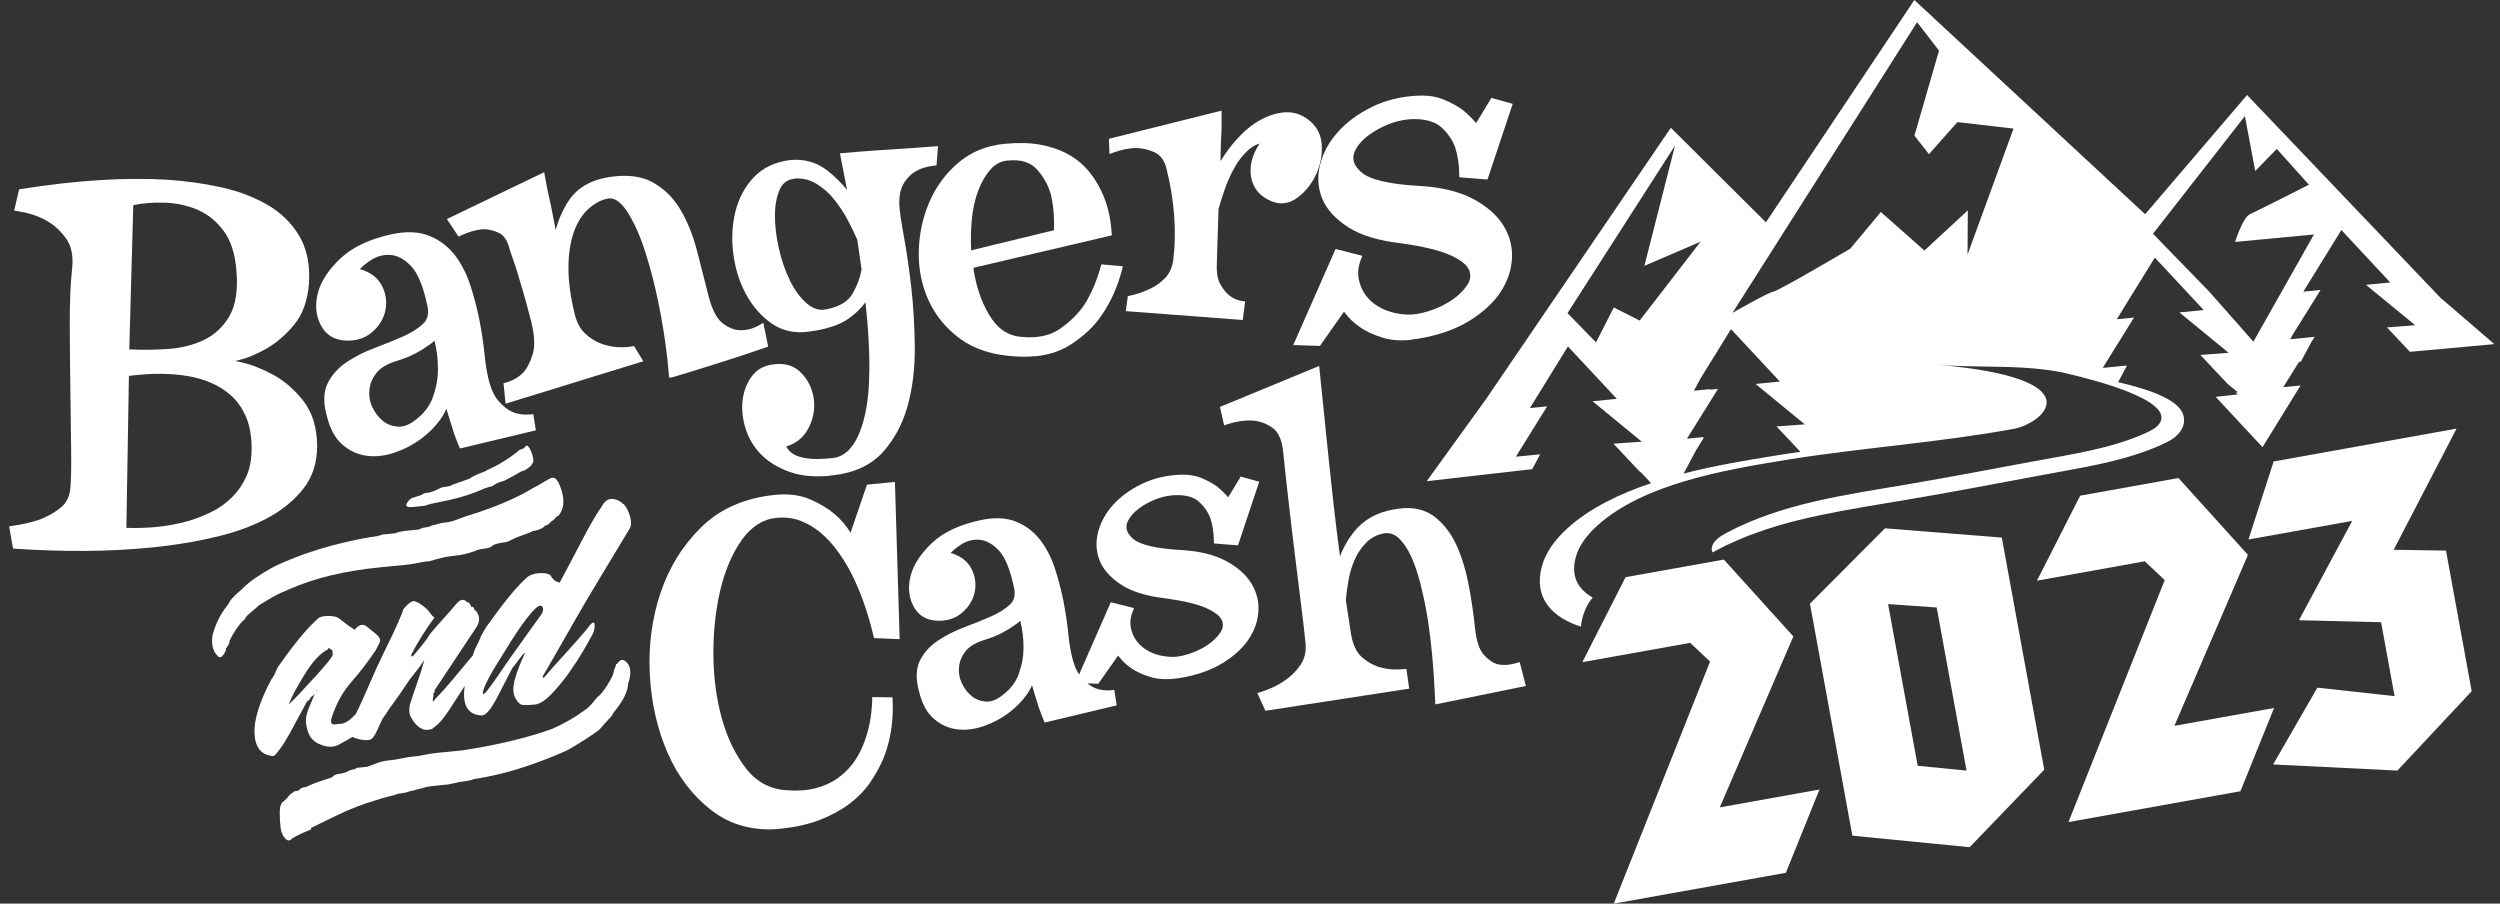 <svg width="166" height="60" viewBox="0 0 166 60" fill="none" xmlns="http://www.w3.org/2000/svg">
<rect x="0" y="0" width="166" height="60" fill="#333333" stroke="none"/>
<g clip-path="url(#clip0_8629_4497)">
<path d="M162.153 19.884L149.206 6.309L142.437 14.225L127.113 0L117.257 14.761L110.943 8.485L98.681 26.489L94.734 31.951L101.739 31.153L102.266 30.167L100.652 30.325L102.73 26.982L101.585 27.097L104.111 23.002L107.358 26.484L105.744 26.642L109.015 29.326L107.136 29.464L108.918 31.358H108.957L109.633 32.086C109.624 32.086 109.619 32.086 109.614 32.09L109.599 32.095C107.527 32.793 105.565 33.736 104.087 35.07C103.188 35.883 102.614 36.739 102.377 37.615C102.101 38.643 102.251 39.533 102.816 40.255C103.319 40.896 104.092 41.327 104.971 41.609C105.044 40.896 105.305 40.217 105.754 39.676C104.821 39.145 104.28 38.313 104.628 37.012C104.841 36.213 105.396 35.501 106.063 34.898C109.121 32.138 114.416 31.22 118.576 30.541C123.605 29.723 128.712 29.397 133.722 28.474C135.644 28.12 139.244 25.145 128.659 24.217C130.523 24.38 132.398 24.303 134.272 24.409C135.384 24.471 136.495 24.6 137.606 24.887C138.505 25.116 144.292 26.475 143.437 28.044C143.263 28.359 142.886 28.565 142.524 28.733C140.205 29.794 137.519 30.167 134.987 30.641C132.214 31.162 129.436 31.684 126.649 32.162C122.528 32.865 118.373 33.415 114.706 35.348C114.271 35.577 113.817 35.855 113.687 36.271C113.634 36.433 113.653 36.567 113.721 36.682C113.832 36.615 113.938 36.558 114.001 36.524C117.441 34.711 121.238 34.08 125.257 33.41C125.687 33.339 126.113 33.267 126.543 33.195C129.388 32.712 132.272 32.167 135.06 31.645L135.437 31.574C135.833 31.497 136.234 31.425 136.635 31.354C138.993 30.928 141.432 30.488 143.611 29.493C144.08 29.278 144.597 28.991 144.867 28.498C145.07 28.125 145.075 27.714 144.882 27.345C144.481 26.585 143.056 25.93 140.645 25.375L141.234 24.27L139.621 24.428L141.698 21.084L140.553 21.199L143.08 17.105L146.326 20.587L144.713 20.745L147.983 23.428L146.104 23.567L147.935 25.509L148.597 26.049L148.457 26.064L148.582 26.193L147.119 26.35L150.23 29.689L152.757 25.595L151.612 25.705L152.655 24.026L152.776 24.016L153.476 22.71L153.689 22.366L152.075 22.524L152.22 22.251L154.085 19.252L152.94 19.367L155.467 15.273L158.713 18.755L157.1 18.913L160.371 21.596L158.491 21.739L160.018 23.361L165.622 22.849L162.168 19.874L162.153 19.884ZM108.875 21.285L107.155 20.415L105.976 22.734L104.082 20.792L111.218 9.672L109.189 17.65L112.919 16.047L108.875 21.285ZM119.547 30C118.938 30.086 118.329 30.177 117.721 30.277C116.001 30.56 113.904 30.899 111.793 31.445L112.638 29.861L113.141 29.053H113.068L113.088 29.024L112.015 29.13L114.073 25.824L113.532 25.877L113.556 25.839L112.479 25.944L112.909 25.14L114.938 21.854L118.185 25.336L116.571 25.494L119.842 28.178L117.962 28.316L119.547 30ZM130.644 16.885L130.664 13.967L127.779 16.636L124.89 14.077L122.856 16.512C122.856 16.512 118.059 19.338 117.75 19.367C117.436 19.401 115.039 20.773 115.039 20.773L127.296 1.473L128.75 3.363L127.117 9.007L128.084 10.236L129.973 8.107L133.698 8.538L130.654 16.88L130.644 16.885ZM149.626 22.686L146.664 19.334L142.959 15.521L149.061 7.71L149.747 11.355L151.177 9.887L153.312 12.264C153.312 12.264 149.911 13.991 149.409 14.216C148.906 14.44 148.413 16.062 148.413 16.062L153.646 15.569L149.626 22.686Z" fill="white"/>
<path d="M20.981 45.952L21.068 45.847C21.005 45.851 20.976 45.89 20.981 45.952Z" fill="white"/>
<path d="M34.895 29.622C34.9 29.684 34.87 29.718 34.808 29.727C34.75 29.794 34.658 29.837 34.532 29.847C34.117 30.206 33.639 30.536 33.093 30.842C32.972 30.918 32.822 30.995 32.639 31.076C32.455 31.157 32.3 31.234 32.179 31.311C31.682 31.488 31.349 31.645 31.17 31.789C30.677 31.966 30.305 32.095 30.059 32.181C29.938 32.258 29.783 32.306 29.595 32.32C29.402 32.339 29.247 32.387 29.131 32.459C28.827 32.616 28.58 32.703 28.387 32.722C28.199 32.741 28.073 32.784 28.015 32.851C27.769 32.937 27.566 33.009 27.411 33.052C27.257 33.099 27.121 33.224 27.015 33.42C26.904 33.621 27.044 33.702 27.426 33.664C27.807 33.626 28.058 33.602 28.189 33.587C28.373 33.506 28.812 33.401 29.503 33.267C30.194 33.138 30.88 32.942 31.561 32.688C31.745 32.607 31.943 32.526 32.16 32.439C32.373 32.358 32.547 32.306 32.672 32.296C32.851 32.152 33.035 32.057 33.218 32.004C33.407 31.956 33.561 31.894 33.682 31.818C33.986 31.66 34.228 31.526 34.412 31.416C34.59 31.301 34.745 31.239 34.87 31.229C34.928 31.162 34.972 31.124 35.006 31.119C35.04 31.119 35.083 31.081 35.141 31.009C35.204 31.004 35.291 30.899 35.397 30.698C35.445 30.569 35.407 30.335 35.276 30C35.146 29.665 35.02 29.536 34.9 29.613" fill="white"/>
<path d="M16.604 40.705C16.782 40.561 16.985 40.384 17.222 40.169C17.464 40.021 17.749 39.849 18.082 39.657C18.415 39.466 18.797 39.289 19.227 39.117C20.884 38.385 22.884 37.902 25.232 37.672L26.851 37.514C27.169 37.481 27.45 37.443 27.701 37.385C27.947 37.328 28.232 37.285 28.551 37.256C28.86 37.165 29.126 37.089 29.344 37.036C29.561 36.983 29.798 36.945 30.054 36.916C30.368 36.888 30.638 36.845 30.856 36.792C31.073 36.739 31.305 36.668 31.556 36.582C31.677 36.51 31.895 36.453 32.213 36.424C32.465 36.4 32.648 36.319 32.764 36.18C33.011 36.094 33.228 36.041 33.421 36.022C33.609 36.003 33.764 35.955 33.885 35.883C34.189 35.725 34.479 35.606 34.759 35.515C35.04 35.424 35.238 35.343 35.358 35.266C35.61 35.242 35.861 35.156 36.102 35.003L36.189 34.903C36.315 34.888 36.436 34.817 36.552 34.678C36.61 34.611 36.653 34.573 36.687 34.568C36.716 34.568 36.764 34.53 36.817 34.458C36.933 34.319 37.02 34.247 37.083 34.243C37.426 33.831 37.499 33.286 37.301 32.612C37.102 31.937 36.88 31.645 36.634 31.732C36.571 31.736 36.416 31.818 36.175 31.966C35.933 32.119 35.658 32.267 35.358 32.425C34.875 32.726 34.252 33.042 33.484 33.367C32.716 33.697 31.866 33.999 30.933 34.281C30.687 34.367 30.455 34.458 30.237 34.539C30.02 34.625 29.754 34.683 29.435 34.711C29.31 34.726 29.184 34.755 29.058 34.797C28.933 34.841 28.807 34.869 28.682 34.884C28.561 34.96 28.421 35.003 28.261 35.017C28.102 35.032 27.962 35.08 27.841 35.156L27.078 35.233C26.696 35.271 26.416 35.328 26.232 35.41L25.377 35.496C25.194 35.577 24.913 35.635 24.532 35.673C22.14 36.099 20.024 36.749 18.193 37.624C17.222 38.16 16.531 38.638 16.13 39.059C15.541 39.562 15.222 39.906 15.178 40.097C14.893 40.442 14.671 40.781 14.512 41.111C14.352 41.441 14.227 41.771 14.13 42.097C14.005 42.742 14.116 43.235 14.473 43.579C14.613 43.694 14.734 43.646 14.845 43.45C14.961 43.312 15.009 43.182 15 43.058C15.169 42.852 15.251 42.69 15.236 42.561C15.396 42.23 15.57 41.929 15.768 41.657C15.966 41.384 16.121 41.212 16.241 41.135C16.29 41.006 16.406 40.867 16.584 40.724" fill="white"/>
<path d="M40.982 44.077C40.919 44.082 40.89 44.12 40.895 44.182L40.818 44.378C40.77 44.512 40.745 44.593 40.745 44.622C40.745 44.656 40.726 44.737 40.673 44.866C40.513 45.196 40.335 45.498 40.141 45.77C39.943 46.043 39.784 46.215 39.663 46.291C39.547 46.43 39.422 46.583 39.277 46.755C39.132 46.928 38.943 47.09 38.702 47.239C38.223 47.602 37.562 47.985 36.702 48.382C35.03 48.989 33.03 49.468 30.696 49.826L29.078 49.984C28.759 50.018 28.474 50.061 28.228 50.113C27.977 50.171 27.691 50.214 27.377 50.242C27.121 50.266 26.87 50.309 26.624 50.367C26.372 50.424 26.087 50.467 25.773 50.496C25.517 50.52 25.285 50.577 25.068 50.658C24.851 50.745 24.619 50.831 24.372 50.917L23.706 50.984C23.585 51.06 23.479 51.099 23.382 51.108C23.285 51.118 23.179 51.161 23.058 51.237C22.875 51.319 22.686 51.366 22.498 51.386C22.309 51.405 22.155 51.481 22.039 51.62C21.725 51.716 21.45 51.806 21.203 51.893C20.957 51.979 20.739 52.065 20.556 52.146C20.435 52.223 20.309 52.266 20.184 52.275C20.058 52.29 19.937 52.361 19.821 52.5L19.725 52.51C19.599 52.524 19.522 52.548 19.493 52.581C19.464 52.615 19.391 52.672 19.271 52.744L19.097 52.95C18.981 53.088 18.865 53.194 18.744 53.27C18.628 53.409 18.575 53.634 18.575 53.949C18.575 54.265 18.589 54.581 18.623 54.892C18.657 55.203 18.744 55.447 18.889 55.623C19.034 55.8 19.169 55.848 19.29 55.772C19.406 55.633 19.86 55.399 20.662 55.069L20.652 54.973C21.14 54.734 21.749 54.437 22.483 54.083C23.218 53.729 24.049 53.409 24.981 53.127C25.227 53.041 25.479 52.969 25.73 52.911C25.981 52.854 26.228 52.782 26.479 52.696C26.798 52.663 27.049 52.61 27.233 52.529C27.358 52.514 27.484 52.49 27.609 52.443C27.735 52.4 27.856 52.371 27.986 52.356C28.17 52.275 28.484 52.213 28.928 52.17L29.783 52.084L30.537 51.916C30.982 51.873 31.296 51.811 31.479 51.73C32.614 51.558 33.726 51.29 34.813 50.926C35.895 50.568 36.866 50.19 37.726 49.788C38.634 49.257 39.325 48.812 39.798 48.449C40.026 48.176 40.228 47.951 40.402 47.774C40.576 47.602 40.687 47.449 40.74 47.315C41.369 46.559 41.687 45.928 41.702 45.421C41.948 44.703 41.895 44.201 41.547 43.919C41.34 43.752 41.151 43.8 40.987 44.067" fill="white"/>
<path d="M41.393 33.482C41.209 33.281 40.977 33.162 40.682 33.128C40.393 33.095 40.136 33.276 39.924 33.678C39.586 34.152 39.151 34.907 38.615 35.936C38.078 36.969 37.595 37.883 37.165 38.681C36.904 38.643 36.697 38.476 36.537 38.174C36.334 38.069 36.074 38.031 35.755 38.06C35.436 38.093 35.189 38.179 35.011 38.323C34.363 38.892 33.532 39.887 32.527 41.312C32.353 41.518 32.16 41.824 31.948 42.221C31.846 42.484 31.74 42.714 31.634 42.914C31.523 43.115 31.45 43.312 31.407 43.503C30.948 44.053 30.508 44.584 30.078 45.1C29.648 45.617 29.262 46.047 28.914 46.397L28.74 46.602C28.725 46.478 28.735 46.382 28.759 46.315C28.783 46.248 28.793 46.157 28.778 46.028C28.841 46.024 28.865 45.957 28.856 45.832C29.3 45.158 29.759 44.464 30.233 43.756C30.706 43.048 31.165 42.355 31.61 41.681C31.89 41.274 31.88 40.896 31.59 40.547C31.527 40.552 31.489 40.494 31.474 40.37L31.368 40.284L31.271 40.293L31.262 40.198C31.107 39.963 31.039 39.906 31.054 40.03C30.832 39.739 30.576 39.762 30.291 40.107C30.006 40.451 29.716 40.776 29.431 41.092C29.141 41.403 28.856 41.733 28.571 42.078C28.406 42.345 28.223 42.604 28.025 42.843C27.822 43.087 27.609 43.34 27.382 43.618C27.377 43.556 27.339 43.527 27.276 43.532C27.759 42.599 28.281 41.762 28.846 41.011C28.706 40.901 28.6 40.781 28.522 40.662C28.445 40.542 28.339 40.427 28.199 40.317C27.851 40.035 27.595 39.901 27.44 39.92C27.281 39.935 27.058 40.116 26.773 40.461C26.778 40.523 26.667 40.819 26.43 41.346C26.194 41.877 25.904 42.489 25.561 43.182C25.213 43.881 24.875 44.622 24.537 45.411C24.198 46.201 23.899 46.865 23.633 47.392C23.348 47.736 23.049 47.956 22.739 48.047C22.614 48.061 22.44 48.076 22.218 48.099C21.995 48.123 21.933 47.97 22.024 47.645C22.319 46.731 22.749 45.952 23.324 45.292C23.899 44.636 24.435 43.938 24.938 43.192C25.044 42.991 25.14 42.809 25.218 42.647C25.295 42.479 25.194 42.288 24.918 42.058C24.778 41.948 24.585 41.791 24.343 41.594C24.097 41.398 23.836 41.47 23.551 41.814C23.276 41.652 22.933 41.403 22.512 41.063C22.372 40.953 22.126 40.896 21.773 40.901C21.421 40.901 21.189 40.973 21.073 41.111C20.425 41.681 19.594 42.675 18.589 44.101C18.473 44.239 18.382 44.407 18.304 44.603C18.232 44.799 18.135 44.967 18.019 45.105C17.212 46.636 16.84 47.855 16.903 48.764C16.961 49.673 17.382 50.151 18.155 50.204C18.217 50.199 18.362 50.041 18.589 49.735C18.812 49.429 19.034 49.075 19.251 48.678C19.464 48.276 19.681 47.879 19.899 47.478C20.111 47.076 20.276 46.779 20.382 46.578C20.503 46.507 20.575 46.435 20.599 46.368C20.623 46.306 20.696 46.234 20.817 46.157L20.904 46.052C20.802 46.315 20.701 46.564 20.594 46.794C20.488 47.028 20.416 47.239 20.372 47.43C20.276 47.755 20.3 48.133 20.44 48.559C20.58 48.989 20.85 49.276 21.247 49.424C21.715 49.63 22.136 49.635 22.498 49.444C22.86 49.252 23.165 49.08 23.406 48.927C23.609 49.037 23.855 49.104 24.15 49.137C24.445 49.171 24.643 49.123 24.759 48.984C24.875 48.846 25.005 48.597 25.165 48.233C25.319 47.87 25.454 47.621 25.57 47.482C25.793 47.148 26.015 46.822 26.242 46.516C26.464 46.21 26.691 45.89 26.913 45.55C27.078 45.282 27.276 45.01 27.503 44.737C27.73 44.464 27.957 44.158 28.179 43.819C28.039 44.34 27.88 44.842 27.706 45.33C27.532 45.823 27.372 46.296 27.228 46.751C27.136 47.138 27.17 47.454 27.324 47.688C27.711 48.343 28.15 48.587 28.648 48.41C28.711 48.406 28.74 48.386 28.74 48.353C28.74 48.324 28.764 48.305 28.831 48.296C29.131 48.076 29.445 47.717 29.778 47.21C30.112 46.703 30.469 46.148 30.861 45.541C30.667 46.822 31.059 47.478 32.02 47.506C32.271 47.482 32.605 47.085 33.006 46.32C33.407 45.555 33.74 44.909 34.011 44.373C34.127 44.235 34.281 44.034 34.479 43.761C34.677 43.489 34.808 43.35 34.87 43.345C34.552 44.005 34.325 44.598 34.184 45.115C34.044 45.636 34.054 46.043 34.214 46.344C34.373 46.645 34.552 46.803 34.74 46.813C34.933 46.827 35.189 46.813 35.508 46.784C35.822 46.751 36.185 46.526 36.59 46.11C36.996 45.689 37.383 45.23 37.75 44.718C38.112 44.206 38.431 43.718 38.706 43.249C38.982 42.781 39.17 42.446 39.277 42.245C39.441 41.977 39.508 41.719 39.484 41.465C39.46 41.217 39.277 41.327 38.943 41.805C38.658 42.149 38.185 42.685 37.523 43.412C36.861 44.139 36.383 44.675 36.098 45.019C36.025 44.967 36.02 44.9 36.078 44.833C36.243 44.565 36.513 44.096 36.895 43.426C37.276 42.757 37.726 41.972 38.243 41.068C38.76 40.164 39.335 39.193 39.967 38.155C40.6 37.117 41.214 36.089 41.818 35.084C41.924 34.884 41.929 34.616 41.832 34.281C41.736 33.946 41.596 33.673 41.412 33.468M21 45.938C20.995 45.875 21.02 45.842 21.087 45.832L21 45.938ZM20.855 45.005C20.536 45.354 20.237 45.679 19.947 45.995C19.657 46.306 19.396 46.569 19.164 46.784C19.367 46.258 19.73 45.579 20.256 44.737C20.778 43.895 21.285 43.359 21.773 43.12C21.759 42.996 21.86 43.015 22.068 43.187L22.097 43.469C22.049 43.603 21.908 43.804 21.677 44.077C21.449 44.354 21.174 44.665 20.86 45.01M35.958 40.776C35.286 41.728 34.75 42.474 34.358 43.015C33.962 43.56 33.571 44.12 33.184 44.694C32.793 45.268 32.513 45.66 32.344 45.866C32.059 46.21 31.986 46.153 32.136 45.698C32.291 45.306 32.532 44.842 32.861 44.302C33.189 43.766 33.532 43.211 33.895 42.637C34.252 42.068 34.586 41.575 34.9 41.164C35.209 40.752 35.455 40.48 35.634 40.332C35.813 40.188 35.938 40.174 36.016 40.293C36.093 40.413 36.074 40.571 35.967 40.772" fill="white"/>
<path d="M17.787 34.204C18.71 33.693 19.464 33.071 20.039 32.329C20.614 31.588 20.904 30.694 20.913 29.632C20.904 28.436 20.614 27.465 20.044 26.728C19.474 25.992 18.821 25.422 18.087 25.021C17.353 24.619 16.662 24.346 16.009 24.203C15.357 24.059 14.961 23.978 14.816 23.964C14.898 23.954 15.217 23.892 15.773 23.763C16.328 23.638 16.932 23.39 17.584 23.021C18.241 22.648 18.845 22.132 19.401 21.462C19.957 20.797 20.275 19.898 20.358 18.779C20.435 17.573 20.222 16.555 19.73 15.727C19.237 14.9 18.546 14.23 17.657 13.718C17.502 13.627 17.338 13.541 17.174 13.46C16.406 13.077 15.55 12.781 14.613 12.575C13.468 12.326 12.299 12.164 11.106 12.082C8.289 11.915 5.052 12.121 1.405 12.704L1.139 13.857C1.941 13.972 2.632 14.196 3.202 14.531C3.603 14.756 3.965 15.057 4.284 15.44C4.371 15.54 4.453 15.646 4.535 15.761C4.917 16.296 5.052 17.014 4.946 17.913C4.845 18.846 4.791 20.027 4.796 21.457C4.796 22.892 4.816 24.341 4.835 25.8C4.854 27.259 4.874 28.618 4.888 29.871C4.903 31.124 4.878 32.019 4.82 32.554C4.733 33.119 4.482 33.563 4.062 33.884C3.642 34.204 3.187 34.458 2.695 34.645C2.12 34.841 1.487 34.989 0.786 35.084L0.994 36.276C4.7 36.524 8.019 36.462 10.951 36.089C12.207 35.936 13.43 35.711 14.618 35.415C15.807 35.118 16.86 34.711 17.782 34.204M8.676 14.431L8.7 13.493C9.362 13.345 10.091 13.278 10.888 13.297C11.681 13.316 12.434 13.474 13.145 13.766C13.178 13.78 13.207 13.795 13.236 13.809C13.903 14.106 14.483 14.574 14.966 15.215C15.473 15.89 15.773 16.808 15.86 17.97C15.966 19.295 15.802 20.333 15.367 21.07C14.932 21.811 14.352 22.357 13.623 22.706C12.893 23.055 12.067 23.265 11.14 23.328C10.212 23.39 9.309 23.399 8.425 23.347L8.671 14.436L8.676 14.431ZM12.599 34.716C11.304 35.094 9.85 35.252 8.231 35.19L8.405 24.805C9.97 24.595 11.357 24.6 12.565 24.815C13.082 24.901 13.594 25.054 14.096 25.27C14.599 25.485 15.053 25.776 15.459 26.14C15.865 26.503 16.193 26.968 16.449 27.527C16.705 28.087 16.84 28.756 16.865 29.536C16.889 30.344 16.782 31.028 16.541 31.593C16.299 32.157 15.976 32.65 15.565 33.066C15.154 33.482 14.691 33.822 14.183 34.08C13.671 34.338 13.14 34.554 12.594 34.716" fill="white"/>
<path d="M9.913 36.366C7.246 36.629 4.246 36.653 0.989 36.433L0.864 36.424L0.608 34.951L0.767 34.927C1.453 34.831 2.081 34.688 2.646 34.496C3.115 34.319 3.56 34.07 3.965 33.76C4.357 33.463 4.584 33.061 4.661 32.53C4.719 32.009 4.738 31.114 4.724 29.876C4.709 28.622 4.69 27.269 4.671 25.805C4.651 24.327 4.637 22.868 4.632 21.462C4.632 20.027 4.68 18.826 4.782 17.899C4.883 17.038 4.753 16.349 4.4 15.851C4.323 15.741 4.241 15.641 4.159 15.54C3.849 15.172 3.497 14.88 3.12 14.67C2.569 14.345 1.893 14.125 1.11 14.015L0.941 13.991L1.27 12.57L1.376 12.556C5.019 11.972 8.294 11.767 11.111 11.934C12.309 12.011 13.497 12.178 14.647 12.427C15.594 12.632 16.468 12.934 17.246 13.326C17.415 13.407 17.58 13.493 17.739 13.589C18.647 14.11 19.362 14.809 19.865 15.655C20.372 16.507 20.594 17.564 20.517 18.798C20.43 19.951 20.097 20.883 19.522 21.572C18.957 22.251 18.333 22.787 17.662 23.165C16.995 23.543 16.367 23.796 15.802 23.925C15.739 23.94 15.676 23.954 15.618 23.968C15.744 23.997 15.884 24.026 16.034 24.059C16.696 24.208 17.411 24.485 18.155 24.892C18.903 25.303 19.58 25.891 20.16 26.642C20.749 27.403 21.053 28.412 21.058 29.641C21.053 30.732 20.749 31.674 20.155 32.435C19.57 33.186 18.792 33.831 17.855 34.348C16.923 34.86 15.845 35.271 14.652 35.572C13.463 35.869 12.222 36.099 10.966 36.252C10.618 36.295 10.265 36.338 9.903 36.371M1.125 36.137C4.753 36.371 8.053 36.309 10.927 35.941C12.174 35.792 13.401 35.563 14.575 35.271C15.744 34.979 16.797 34.573 17.705 34.075C18.604 33.578 19.348 32.961 19.908 32.243C20.459 31.535 20.744 30.66 20.749 29.641C20.739 28.484 20.459 27.541 19.913 26.834C19.358 26.116 18.715 25.556 18.005 25.164C17.285 24.772 16.599 24.499 15.971 24.361C15.174 24.184 14.893 24.136 14.797 24.126L13.232 23.968L14.797 23.815C14.84 23.815 15.024 23.782 15.734 23.619C16.27 23.5 16.865 23.256 17.502 22.892C18.14 22.534 18.734 22.022 19.275 21.371C19.807 20.73 20.116 19.86 20.198 18.774C20.271 17.607 20.068 16.612 19.59 15.813C19.111 15.014 18.435 14.354 17.575 13.857C17.42 13.771 17.261 13.685 17.101 13.603C16.343 13.225 15.493 12.934 14.575 12.733C13.444 12.484 12.27 12.321 11.091 12.245C8.323 12.078 5.11 12.283 1.53 12.848L1.328 13.737C2.076 13.862 2.733 14.086 3.279 14.407C3.69 14.636 4.072 14.952 4.405 15.349C4.492 15.454 4.579 15.564 4.661 15.679C5.062 16.244 5.207 17.004 5.101 17.942C4.999 18.86 4.946 20.046 4.951 21.472C4.951 22.878 4.965 24.337 4.99 25.815C5.009 27.274 5.028 28.632 5.043 29.885C5.057 31.138 5.033 32.047 4.975 32.588C4.883 33.2 4.608 33.678 4.159 34.023C3.729 34.353 3.255 34.616 2.753 34.807C2.212 34.994 1.613 35.132 0.97 35.233L1.129 36.146L1.125 36.137ZM10.415 35.295C9.714 35.362 8.985 35.381 8.217 35.352H8.062L8.246 24.676L8.381 24.657C9.956 24.447 11.372 24.451 12.594 24.667C13.12 24.758 13.647 24.911 14.159 25.131C14.676 25.351 15.15 25.652 15.565 26.03C15.985 26.408 16.328 26.891 16.594 27.47C16.855 28.048 17 28.742 17.024 29.536C17.048 30.359 16.937 31.076 16.691 31.66C16.444 32.243 16.106 32.755 15.681 33.186C15.261 33.611 14.782 33.965 14.256 34.228C13.739 34.491 13.198 34.707 12.637 34.879C11.947 35.08 11.207 35.223 10.415 35.3M8.386 35.051C9.917 35.099 11.318 34.941 12.546 34.582C13.087 34.42 13.613 34.209 14.111 33.956C14.604 33.707 15.058 33.372 15.454 32.97C15.85 32.569 16.164 32.09 16.396 31.545C16.628 31 16.729 30.33 16.705 29.55C16.681 28.799 16.546 28.144 16.304 27.604C16.058 27.068 15.739 26.618 15.352 26.269C14.961 25.92 14.517 25.638 14.034 25.427C13.546 25.217 13.043 25.069 12.536 24.982C11.381 24.777 10.048 24.767 8.56 24.959L8.391 35.056L8.386 35.051ZM11.401 23.471C11.318 23.48 11.232 23.485 11.149 23.49C10.217 23.552 9.299 23.557 8.415 23.504L8.26 23.495L8.54 13.374L8.661 13.345C9.333 13.192 10.082 13.13 10.889 13.144C11.7 13.163 12.478 13.326 13.203 13.622C13.222 13.632 13.246 13.642 13.265 13.651L13.299 13.665C13.99 13.972 14.594 14.464 15.092 15.124C15.613 15.818 15.927 16.774 16.019 17.961C16.125 19.314 15.956 20.386 15.507 21.151C15.058 21.916 14.449 22.486 13.695 22.849C13.019 23.174 12.251 23.38 11.405 23.466M8.589 23.198C9.41 23.241 10.265 23.232 11.13 23.174C12.034 23.112 12.85 22.907 13.555 22.567C14.251 22.232 14.816 21.701 15.232 20.993C15.647 20.285 15.807 19.271 15.7 17.985C15.613 16.856 15.323 15.957 14.836 15.311C14.372 14.694 13.811 14.235 13.169 13.953L13.077 13.909C12.391 13.627 11.652 13.474 10.879 13.455C10.149 13.436 9.463 13.493 8.85 13.622L8.584 23.198H8.589Z" fill="white"/>
<path d="M35.281 27.68C34.803 27.728 34.373 27.671 33.991 27.513C33.668 27.379 33.334 27.125 33.001 26.752C32.668 26.379 32.416 25.829 32.257 25.093C32.16 24.686 32.073 24.141 32.006 23.466C31.938 22.792 31.827 22.07 31.677 21.304C31.527 20.539 31.329 19.778 31.083 19.023C30.837 18.267 30.498 17.612 30.078 17.052C29.653 16.497 29.107 16.081 28.445 15.813C27.778 15.545 26.976 15.512 26.034 15.717C24.595 16.028 23.488 16.545 22.71 17.277C21.938 18.009 21.45 18.745 21.256 19.487C21.063 20.233 21.116 20.902 21.416 21.5C21.715 22.098 22.208 22.419 22.894 22.462C23.575 22.505 24.145 22.333 24.604 21.936C25.058 21.543 25.339 21.075 25.44 20.539C25.541 19.998 25.455 19.482 25.174 18.975C24.894 18.473 24.382 18.133 23.628 17.956C23.773 17.722 24.068 17.454 24.503 17.157C24.938 16.865 25.416 16.732 25.928 16.765C26.44 16.798 26.933 17.061 27.411 17.559C27.885 18.056 28.262 18.975 28.542 20.309C28.653 20.855 28.537 21.29 28.184 21.62C27.836 21.945 27.368 22.237 26.788 22.49C26.203 22.744 25.585 22.993 24.933 23.237C24.281 23.48 23.677 23.787 23.136 24.145C22.595 24.504 22.184 24.949 21.913 25.48C21.643 26.006 21.619 26.695 21.846 27.537C22.044 28.383 22.377 29.005 22.841 29.402C23.305 29.804 23.826 30.038 24.396 30.105C24.967 30.172 25.566 30.105 26.179 29.89C26.793 29.675 27.353 29.383 27.851 29.015C28.349 28.646 28.769 28.23 29.102 27.762C29.436 27.297 29.609 26.853 29.624 26.436C29.725 26.901 29.841 27.321 29.967 27.699C30.088 28.077 30.194 28.417 30.281 28.713C30.397 29.034 30.513 29.33 30.624 29.598L35.392 28.46L35.272 27.675L35.281 27.68ZM29.228 24.514C29.233 25.126 29.121 25.757 28.89 26.408C28.658 27.058 28.228 27.608 27.595 28.063C27.174 28.383 26.754 28.522 26.343 28.479C25.928 28.436 25.575 28.292 25.281 28.039C24.986 27.79 24.749 27.47 24.566 27.087C24.382 26.7 24.314 26.298 24.358 25.872C24.401 25.451 24.556 25.059 24.831 24.695C25.107 24.332 25.546 24.055 26.145 23.854C26.696 23.686 27.145 23.514 27.493 23.323C27.841 23.136 28.121 22.959 28.334 22.801C28.6 22.634 28.793 22.462 28.919 22.285C29.136 23.045 29.242 23.787 29.228 24.509" fill="white"/>
<path d="M30.542 29.785L30.489 29.66C30.378 29.392 30.257 29.091 30.141 28.766C30.049 28.46 29.948 28.125 29.822 27.747C29.759 27.556 29.701 27.35 29.638 27.135C29.547 27.369 29.411 27.608 29.237 27.857C28.894 28.331 28.464 28.766 27.952 29.144C27.44 29.522 26.865 29.823 26.237 30.043C25.599 30.263 24.976 30.34 24.382 30.268C23.783 30.196 23.227 29.947 22.739 29.526C22.251 29.105 21.899 28.45 21.691 27.58C21.454 26.709 21.483 25.982 21.773 25.418C22.053 24.868 22.483 24.399 23.049 24.026C23.599 23.662 24.213 23.351 24.88 23.103C25.527 22.859 26.15 22.61 26.725 22.357C27.286 22.113 27.744 21.83 28.078 21.515C28.387 21.228 28.488 20.845 28.387 20.348C28.116 19.047 27.749 18.142 27.3 17.674C26.856 17.21 26.392 16.956 25.923 16.928C25.45 16.899 25.005 17.018 24.599 17.291C24.29 17.502 24.053 17.693 23.899 17.865C24.575 18.066 25.049 18.415 25.319 18.898C25.614 19.429 25.706 19.989 25.599 20.563C25.493 21.137 25.194 21.634 24.715 22.05C24.227 22.471 23.614 22.658 22.894 22.61C22.155 22.562 21.614 22.208 21.285 21.562C20.966 20.936 20.908 20.223 21.111 19.444C21.309 18.673 21.817 17.908 22.609 17.157C23.401 16.411 24.546 15.87 26.005 15.555C26.976 15.344 27.817 15.383 28.508 15.66C29.194 15.938 29.764 16.373 30.208 16.951C30.643 17.521 30.991 18.2 31.238 18.97C31.484 19.726 31.687 20.501 31.837 21.271C31.986 22.041 32.097 22.773 32.165 23.447C32.233 24.117 32.315 24.657 32.411 25.054C32.566 25.762 32.803 26.298 33.117 26.647C33.436 27.001 33.75 27.24 34.049 27.364C34.407 27.513 34.813 27.561 35.262 27.517L35.412 27.503L35.581 28.575L30.542 29.78V29.785ZM29.522 25.193L29.793 26.408C29.894 26.862 30.006 27.283 30.131 27.656C30.257 28.039 30.358 28.378 30.445 28.675C30.542 28.938 30.638 29.187 30.735 29.421L35.228 28.35L35.151 27.852C34.706 27.876 34.3 27.814 33.933 27.666C33.585 27.522 33.238 27.254 32.885 26.867C32.532 26.48 32.271 25.896 32.107 25.136C32.006 24.724 31.924 24.184 31.856 23.495C31.788 22.83 31.677 22.108 31.532 21.347C31.387 20.591 31.189 19.831 30.943 19.085C30.701 18.348 30.373 17.703 29.962 17.162C29.556 16.631 29.03 16.229 28.397 15.976C27.769 15.722 26.986 15.689 26.083 15.885C24.677 16.186 23.585 16.698 22.836 17.406C22.087 18.114 21.614 18.831 21.43 19.544C21.247 20.247 21.295 20.888 21.58 21.448C21.855 21.998 22.295 22.285 22.928 22.323C23.575 22.366 24.097 22.208 24.522 21.84C24.947 21.472 25.213 21.032 25.305 20.529C25.397 20.027 25.314 19.539 25.058 19.07C24.802 18.611 24.319 18.296 23.614 18.128L23.401 18.08L23.512 17.899C23.672 17.64 23.971 17.363 24.435 17.052C24.899 16.741 25.411 16.598 25.957 16.636C26.508 16.669 27.044 16.956 27.542 17.478C28.039 17.999 28.426 18.927 28.711 20.305C28.831 20.907 28.701 21.395 28.31 21.759C27.947 22.098 27.464 22.399 26.865 22.658C26.281 22.911 25.657 23.165 25 23.409C24.358 23.648 23.764 23.949 23.237 24.298C22.72 24.643 22.324 25.069 22.068 25.571C21.817 26.063 21.797 26.714 22.01 27.517C22.203 28.331 22.522 28.929 22.957 29.306C23.396 29.684 23.889 29.909 24.43 29.971C24.976 30.038 25.551 29.966 26.141 29.761C26.735 29.555 27.286 29.268 27.769 28.909C28.252 28.551 28.663 28.139 28.986 27.69C29.3 27.254 29.469 26.834 29.479 26.446L29.522 25.203V25.193ZM26.648 28.637C26.542 28.646 26.435 28.646 26.329 28.637C25.884 28.589 25.498 28.431 25.179 28.163C24.87 27.9 24.614 27.561 24.425 27.154C24.232 26.747 24.16 26.312 24.203 25.863C24.247 25.413 24.416 24.992 24.71 24.609C25 24.227 25.469 23.925 26.102 23.715C26.643 23.552 27.087 23.38 27.426 23.198C27.764 23.017 28.039 22.844 28.242 22.691C28.498 22.529 28.682 22.371 28.793 22.208L28.986 21.931L29.078 22.251C29.3 23.021 29.407 23.787 29.397 24.523C29.402 25.15 29.286 25.805 29.049 26.47C28.807 27.149 28.353 27.728 27.696 28.197C27.353 28.46 27.005 28.608 26.653 28.642M28.851 22.624C28.735 22.734 28.595 22.844 28.426 22.945C28.223 23.103 27.933 23.28 27.58 23.471C27.223 23.662 26.759 23.844 26.203 24.012C25.638 24.198 25.223 24.461 24.971 24.796C24.715 25.131 24.566 25.499 24.527 25.891C24.488 26.284 24.551 26.666 24.72 27.025C24.889 27.388 25.116 27.695 25.392 27.924C25.657 28.154 25.986 28.288 26.368 28.326C26.74 28.364 27.121 28.235 27.508 27.943C28.116 27.508 28.532 26.977 28.749 26.36C28.972 25.729 29.083 25.112 29.078 24.518C29.088 23.901 29.01 23.265 28.851 22.62" fill="white"/>
<path d="M45.644 24.59C46.301 24.385 47.016 24.165 47.784 23.921C48.688 23.638 49.702 23.299 50.823 22.911L50.572 21.682C50.065 21.983 49.567 22.117 49.084 22.079C48.688 22.065 48.282 21.892 47.867 21.572C47.451 21.252 47.127 20.615 46.886 19.664C46.649 18.74 46.403 17.77 46.142 16.746C45.881 15.727 45.523 14.823 45.059 14.029C44.596 13.24 43.982 12.637 43.219 12.226C43.016 12.116 42.794 12.03 42.557 11.967C41.9 11.79 41.117 11.786 40.199 11.958C39.779 12.044 39.402 12.178 39.069 12.355C38.571 12.618 38.165 12.982 37.866 13.445C37.363 14.22 37.035 15.086 36.88 16.052C36.764 15.478 36.658 14.933 36.566 14.412C36.47 13.89 36.373 13.426 36.276 13.02C36.243 12.871 36.214 12.728 36.185 12.585C36.117 12.259 36.059 11.953 36.011 11.666L33.817 12.723L29.904 14.608L30.503 15.512C31.044 15.263 31.552 15.115 32.03 15.067C32.426 15.057 32.817 15.143 33.204 15.33C33.59 15.517 33.856 15.918 34.006 16.545C34.127 16.894 34.267 17.315 34.431 17.798C34.556 18.205 34.706 18.707 34.88 19.3C35.054 19.898 35.233 20.563 35.421 21.295C35.658 22.247 35.692 23.002 35.523 23.562C35.354 24.122 35.127 24.557 34.846 24.863C34.513 25.203 34.097 25.437 33.605 25.571L33.711 26.604L42.48 23.901L42.021 23.151C41.745 23.208 41.407 23.227 41.006 23.208C40.61 23.194 40.209 23.108 39.813 22.95C39.417 22.797 39.05 22.557 38.721 22.242C38.392 21.926 38.156 21.481 38.011 20.912C37.721 19.74 37.581 18.697 37.586 17.779C37.59 16.861 37.706 16.067 37.938 15.402C38.17 14.737 38.494 14.206 38.924 13.799C39.349 13.398 39.813 13.139 40.31 13.034C40.808 12.929 41.291 13.23 41.76 13.938C42.228 14.646 42.649 15.584 43.021 16.76C43.393 17.937 43.721 19.247 43.992 20.697C44.267 22.146 44.456 23.547 44.567 24.906C44.62 24.901 44.977 24.796 45.639 24.59" fill="white"/>
<path d="M33.571 26.805L33.431 25.446L33.561 25.413C34.025 25.289 34.421 25.064 34.735 24.748C34.996 24.466 35.209 24.05 35.373 23.514C35.532 22.983 35.498 22.247 35.267 21.328C35.083 20.615 34.9 19.941 34.726 19.338C34.552 18.745 34.402 18.243 34.276 17.836C34.117 17.353 33.972 16.937 33.851 16.588C33.711 16 33.469 15.627 33.131 15.464C32.769 15.292 32.402 15.21 32.035 15.22C31.59 15.263 31.097 15.407 30.571 15.65L30.445 15.708L29.672 14.546L36.136 11.432L36.17 11.637C36.218 11.924 36.276 12.226 36.344 12.551C36.373 12.694 36.402 12.838 36.436 12.986C36.532 13.388 36.629 13.862 36.726 14.383C36.779 14.67 36.832 14.966 36.895 15.268C37.083 14.579 37.363 13.943 37.74 13.359C38.054 12.876 38.475 12.494 39.001 12.216C39.349 12.03 39.745 11.896 40.175 11.805C41.112 11.628 41.929 11.633 42.605 11.814C42.861 11.881 43.093 11.977 43.301 12.087C44.088 12.513 44.726 13.139 45.2 13.953C45.668 14.751 46.035 15.679 46.296 16.708C46.557 17.726 46.804 18.697 47.04 19.62C47.267 20.534 47.581 21.146 47.963 21.448C48.349 21.749 48.726 21.907 49.089 21.921C49.543 21.955 50.011 21.83 50.49 21.548L50.683 21.433L51.007 23.012L50.876 23.06C49.751 23.452 48.726 23.791 47.833 24.069C47.064 24.313 46.349 24.533 45.692 24.738C44.688 25.049 44.625 25.054 44.591 25.059L44.431 25.073L44.417 24.916C44.306 23.571 44.117 22.16 43.842 20.725C43.572 19.286 43.243 17.97 42.871 16.803C42.504 15.646 42.084 14.713 41.624 14.02C41.199 13.379 40.765 13.096 40.339 13.187C39.871 13.288 39.431 13.532 39.03 13.909C38.624 14.292 38.306 14.813 38.088 15.45C37.866 16.095 37.75 16.88 37.745 17.774C37.74 18.678 37.88 19.716 38.165 20.874C38.301 21.414 38.523 21.835 38.832 22.127C39.146 22.428 39.494 22.653 39.871 22.801C40.252 22.95 40.634 23.031 41.011 23.05C41.393 23.064 41.721 23.05 41.987 22.997L42.098 22.974L42.716 23.988L33.571 26.805ZM33.774 25.676L33.846 26.393L42.233 23.806L41.934 23.318C41.668 23.361 41.349 23.375 40.992 23.356C40.576 23.337 40.161 23.251 39.745 23.088C39.33 22.926 38.943 22.677 38.6 22.347C38.252 22.012 37.996 21.539 37.846 20.941C37.557 19.764 37.412 18.693 37.416 17.77C37.421 16.837 37.542 16.024 37.779 15.344C38.016 14.66 38.359 14.101 38.803 13.68C39.248 13.259 39.74 12.986 40.267 12.876C40.832 12.761 41.378 13.082 41.885 13.847C42.359 14.565 42.789 15.526 43.166 16.708C43.538 17.884 43.871 19.214 44.142 20.663C44.403 22.046 44.591 23.399 44.707 24.7C44.847 24.662 45.113 24.581 45.586 24.432C46.243 24.227 46.958 24.007 47.726 23.763C48.581 23.495 49.557 23.17 50.63 22.801L50.446 21.916C49.978 22.156 49.514 22.261 49.06 22.227C48.635 22.208 48.195 22.026 47.755 21.687C47.306 21.343 46.968 20.687 46.721 19.692C46.485 18.769 46.238 17.798 45.977 16.779C45.721 15.78 45.364 14.88 44.91 14.106C44.465 13.345 43.866 12.757 43.132 12.36C42.943 12.259 42.736 12.178 42.504 12.116C41.871 11.948 41.103 11.944 40.219 12.111C39.822 12.192 39.455 12.321 39.132 12.489C38.653 12.742 38.272 13.087 37.987 13.522C37.499 14.273 37.175 15.129 37.02 16.067L36.88 16.928L36.706 16.071C36.59 15.498 36.484 14.947 36.392 14.426C36.296 13.909 36.199 13.445 36.102 13.044C36.069 12.891 36.04 12.747 36.011 12.604C35.958 12.355 35.914 12.116 35.87 11.886L30.112 14.66L30.542 15.301C31.054 15.081 31.542 14.947 31.996 14.9C32.426 14.885 32.846 14.981 33.252 15.177C33.682 15.383 33.982 15.828 34.141 16.497C34.257 16.832 34.397 17.253 34.561 17.736C34.687 18.147 34.837 18.65 35.011 19.243C35.189 19.85 35.368 20.525 35.552 21.242C35.798 22.218 35.832 23.007 35.653 23.591C35.474 24.169 35.238 24.628 34.943 24.949C34.619 25.279 34.218 25.523 33.755 25.666" fill="white"/>
<path d="M59.906 12.044C60.152 11.671 60.432 11.398 60.756 11.231C61.133 11.025 61.558 10.901 62.036 10.853L62.109 9.892V9.882C61.998 9.892 61.896 9.896 61.785 9.906C60.872 9.973 60.022 10.03 59.244 10.083C58.514 10.126 57.819 10.174 57.157 10.226C56.495 10.279 56.099 10.308 55.959 10.322C56.07 10.867 56.171 11.389 56.268 11.881C56.36 12.374 56.456 12.852 56.563 13.316C56.094 12.608 55.524 11.991 54.848 11.46C54.171 10.93 53.384 10.705 52.49 10.796C51.514 10.92 50.736 11.288 50.161 11.905C49.586 12.518 49.195 13.259 48.987 14.13C48.78 15 48.736 15.909 48.862 16.861C48.987 17.808 49.258 18.674 49.678 19.458C50.099 20.238 50.645 20.869 51.316 21.343C51.987 21.821 52.77 22.003 53.664 21.883C54.809 21.744 55.679 21.462 56.273 21.041C56.867 20.62 57.307 20.147 57.592 19.616C58.017 23.251 58.012 25.963 57.568 27.747C57.128 29.531 56.374 30.478 55.307 30.584C54.577 30.655 54.012 30.66 53.611 30.603C53.21 30.545 52.901 30.454 52.693 30.34C52.48 30.22 52.326 30.091 52.229 29.947C52.128 29.804 52.017 29.684 51.896 29.584C52.645 29.426 53.186 29.043 53.519 28.441C53.852 27.838 53.983 27.211 53.901 26.566C53.819 25.92 53.558 25.36 53.113 24.887C52.669 24.413 52.055 24.246 51.277 24.38C50.746 24.461 50.335 24.71 50.036 25.131C49.736 25.552 49.557 26.04 49.485 26.604C49.417 27.168 49.475 27.766 49.669 28.402C49.862 29.039 50.195 29.598 50.669 30.081C51.142 30.564 51.765 30.942 52.543 31.215C53.321 31.488 54.253 31.555 55.345 31.421C56.717 31.258 57.775 30.756 58.524 29.914C59.273 29.072 59.809 28.068 60.128 26.891C60.447 25.714 60.602 24.442 60.587 23.064C60.573 21.687 60.495 20.372 60.355 19.118C60.215 17.865 60.051 16.732 59.862 15.717C59.674 14.703 59.572 13.991 59.558 13.575C59.548 12.934 59.669 12.427 59.916 12.054M56.756 19.597C56.432 20.171 55.814 20.549 54.896 20.721C54.398 20.826 53.925 20.682 53.475 20.295C53.026 19.907 52.64 19.386 52.321 18.736C52.002 18.085 51.751 17.363 51.572 16.574C51.393 15.784 51.301 15.038 51.301 14.345C51.301 13.646 51.413 13.053 51.63 12.556C51.847 12.063 52.21 11.79 52.712 11.738C53.273 11.685 53.794 11.8 54.278 12.087C54.761 12.374 55.181 12.742 55.538 13.197C55.896 13.651 56.205 14.13 56.471 14.632C56.732 15.134 56.94 15.56 57.089 15.909L57.379 17.927C57.292 18.463 57.089 19.023 56.766 19.597" fill="white"/>
<path d="M55.113 31.588C54.103 31.688 53.215 31.607 52.475 31.349C51.678 31.071 51.026 30.674 50.538 30.177C50.05 29.68 49.702 29.091 49.499 28.436C49.301 27.781 49.239 27.154 49.311 26.57C49.383 25.982 49.577 25.461 49.891 25.026C50.214 24.571 50.664 24.298 51.239 24.212C52.07 24.074 52.731 24.26 53.215 24.772C53.678 25.265 53.959 25.858 54.041 26.537C54.123 27.216 53.987 27.876 53.64 28.508C53.326 29.072 52.838 29.459 52.19 29.656C52.243 29.718 52.297 29.78 52.345 29.852C52.432 29.976 52.572 30.091 52.756 30.196C52.949 30.301 53.239 30.387 53.62 30.44C54.007 30.497 54.567 30.488 55.278 30.416C56.263 30.32 56.978 29.407 57.398 27.699C57.814 26.016 57.838 23.447 57.466 20.07C57.181 20.467 56.809 20.831 56.345 21.156C55.732 21.591 54.828 21.883 53.664 22.026C52.731 22.146 51.905 21.955 51.205 21.457C50.519 20.969 49.953 20.314 49.523 19.515C49.098 18.721 48.818 17.832 48.693 16.865C48.567 15.904 48.61 14.966 48.823 14.082C49.036 13.192 49.446 12.417 50.036 11.786C50.635 11.149 51.451 10.757 52.461 10.628C53.398 10.537 54.234 10.772 54.939 11.326C55.427 11.709 55.867 12.144 56.248 12.618C56.2 12.384 56.152 12.144 56.108 11.9C56.017 11.408 55.915 10.891 55.804 10.346L55.77 10.179L55.944 10.164C56.084 10.15 56.485 10.116 57.147 10.064C57.809 10.011 58.505 9.963 59.234 9.92C60.012 9.868 60.862 9.81 61.775 9.743L62.283 9.705L62.186 10.982L62.056 10.996C61.602 11.04 61.191 11.159 60.838 11.355C60.539 11.513 60.273 11.771 60.041 12.12C59.814 12.465 59.703 12.948 59.712 13.551C59.727 13.953 59.828 14.665 60.012 15.67C60.2 16.674 60.365 17.822 60.51 19.08C60.65 20.333 60.727 21.668 60.742 23.045C60.756 24.428 60.597 25.733 60.278 26.915C59.954 28.106 59.403 29.144 58.64 30C57.867 30.866 56.766 31.387 55.36 31.555C55.278 31.564 55.2 31.574 55.123 31.578M51.514 24.48C51.441 24.485 51.374 24.499 51.297 24.509C50.804 24.581 50.432 24.805 50.161 25.193C49.881 25.59 49.702 26.063 49.639 26.599C49.572 27.14 49.635 27.723 49.818 28.335C50.002 28.943 50.325 29.488 50.78 29.947C51.234 30.411 51.843 30.78 52.596 31.043C53.345 31.306 54.263 31.373 55.326 31.239C56.65 31.081 57.683 30.593 58.408 29.785C59.138 28.967 59.664 27.972 59.978 26.829C60.292 25.671 60.447 24.399 60.432 23.041C60.418 21.672 60.341 20.352 60.2 19.109C60.06 17.86 59.891 16.717 59.708 15.717C59.514 14.684 59.418 13.976 59.403 13.551C59.394 12.881 59.524 12.341 59.785 11.944C60.041 11.551 60.35 11.259 60.693 11.073C61.051 10.882 61.452 10.752 61.896 10.695L61.944 10.035L61.804 10.045C60.891 10.112 60.041 10.169 59.258 10.222C58.529 10.265 57.833 10.312 57.171 10.365C56.693 10.403 56.355 10.427 56.147 10.446C56.244 10.934 56.336 11.393 56.418 11.838C56.509 12.336 56.611 12.814 56.712 13.268L56.901 14.105L56.427 13.388C55.968 12.699 55.403 12.087 54.746 11.566C54.103 11.063 53.35 10.848 52.499 10.934C51.567 11.054 50.818 11.408 50.272 11.991C49.717 12.585 49.335 13.307 49.137 14.149C48.934 15 48.891 15.899 49.011 16.822C49.132 17.745 49.403 18.602 49.809 19.362C50.214 20.118 50.751 20.735 51.398 21.194C52.031 21.644 52.789 21.816 53.63 21.706C54.746 21.567 55.596 21.295 56.166 20.893C56.736 20.491 57.166 20.027 57.437 19.52L57.679 19.075L57.737 19.573C58.162 23.208 58.152 25.963 57.712 27.762C57.253 29.608 56.447 30.603 55.316 30.713C54.577 30.784 53.992 30.794 53.582 30.732C53.157 30.67 52.838 30.579 52.606 30.45C52.374 30.32 52.2 30.172 52.089 30.009C51.997 29.88 51.896 29.766 51.785 29.68L51.529 29.474L51.852 29.407C52.557 29.259 53.055 28.909 53.369 28.345C53.688 27.771 53.809 27.173 53.731 26.561C53.654 25.949 53.403 25.413 52.987 24.968C52.62 24.576 52.137 24.418 51.514 24.475M54.731 20.874C54.253 20.922 53.794 20.759 53.364 20.386C52.901 19.989 52.499 19.448 52.171 18.779C51.847 18.119 51.591 17.382 51.408 16.583C51.224 15.789 51.132 15.024 51.137 14.321C51.137 13.608 51.253 12.986 51.48 12.47C51.722 11.92 52.132 11.614 52.693 11.561C53.287 11.504 53.843 11.628 54.355 11.929C54.852 12.226 55.287 12.613 55.659 13.077C56.022 13.536 56.34 14.024 56.606 14.536C56.867 15.038 57.08 15.469 57.229 15.823L57.239 15.861L57.534 17.903V17.927C57.437 18.482 57.224 19.061 56.896 19.649C56.548 20.266 55.886 20.668 54.93 20.85C54.867 20.864 54.804 20.874 54.741 20.878M52.727 11.872C52.277 11.915 51.968 12.154 51.77 12.594C51.562 13.068 51.456 13.646 51.456 14.321C51.456 15.005 51.543 15.746 51.722 16.516C51.896 17.291 52.147 18.009 52.461 18.645C52.77 19.276 53.147 19.783 53.577 20.151C53.992 20.51 54.413 20.634 54.862 20.539C55.727 20.376 56.316 20.022 56.616 19.491C56.925 18.946 57.123 18.406 57.21 17.894L56.925 15.918C56.775 15.574 56.572 15.158 56.321 14.67C56.065 14.177 55.756 13.704 55.403 13.259C55.06 12.824 54.649 12.465 54.186 12.188C53.736 11.92 53.243 11.81 52.722 11.862" fill="white"/>
<path d="M63.848 22.361C64.781 23.05 65.988 23.433 67.467 23.509C68.892 23.591 70.051 23.347 70.96 22.768C71.863 22.194 72.559 21.529 73.052 20.788C73.641 19.922 74.081 18.932 74.361 17.817L73.25 17.717C72.979 18.693 72.612 19.549 72.153 20.29C71.737 20.917 71.177 21.472 70.477 21.959C69.776 22.447 68.882 22.634 67.795 22.514C66.853 22.438 66.099 21.921 65.534 20.96C64.969 19.998 64.611 18.898 64.457 17.66L73.66 15.498C73.597 14.306 73.308 13.264 72.791 12.364C72.583 11.967 72.308 11.59 71.974 11.231C71.641 10.872 71.225 10.566 70.733 10.308C70.24 10.05 69.66 9.863 68.998 9.748C68.336 9.633 67.568 9.619 66.703 9.705C65.553 9.82 64.568 10.222 63.747 10.915C62.925 11.609 62.297 12.46 61.862 13.465C61.428 14.469 61.196 15.536 61.172 16.669C61.143 17.798 61.35 18.86 61.79 19.85C62.23 20.84 62.916 21.677 63.848 22.366M64.35 14.584C64.418 13.852 64.563 13.192 64.785 12.599C65.008 12.006 65.293 11.518 65.636 11.135C65.979 10.753 66.389 10.537 66.863 10.494C67.785 10.403 68.481 10.614 68.945 11.126C69.409 11.637 69.728 12.207 69.902 12.829C70.09 13.565 70.162 14.421 70.119 15.397L64.317 16.803C64.268 16.057 64.278 15.316 64.346 14.584" fill="white"/>
<path d="M68.737 23.648C68.336 23.686 67.906 23.696 67.457 23.667C65.954 23.591 64.703 23.194 63.751 22.49C62.8 21.792 62.094 20.922 61.64 19.912C61.191 18.908 60.978 17.817 61.007 16.669C61.036 15.521 61.273 14.426 61.713 13.407C62.157 12.384 62.804 11.508 63.64 10.8C64.481 10.088 65.505 9.667 66.684 9.552C67.563 9.466 68.351 9.48 69.022 9.6C69.699 9.719 70.298 9.911 70.805 10.179C71.312 10.442 71.742 10.767 72.085 11.135C72.428 11.504 72.708 11.896 72.926 12.302C73.448 13.211 73.747 14.287 73.815 15.498L73.824 15.627L64.631 17.784C64.79 18.941 65.138 19.984 65.669 20.888C66.21 21.811 66.911 22.294 67.805 22.366C68.848 22.476 69.718 22.299 70.38 21.835C71.061 21.362 71.612 20.816 72.018 20.209C72.467 19.487 72.829 18.635 73.095 17.679L73.129 17.554L74.559 17.683L74.515 17.86C74.23 18.989 73.781 20.003 73.182 20.883C72.684 21.644 71.964 22.323 71.046 22.911C70.404 23.318 69.636 23.567 68.742 23.657M66.723 9.877C65.611 9.987 64.65 10.38 63.858 11.049C63.06 11.723 62.437 12.561 62.017 13.541C61.592 14.522 61.36 15.579 61.336 16.689C61.312 17.789 61.514 18.836 61.944 19.802C62.374 20.764 63.051 21.586 63.954 22.251C64.858 22.916 66.046 23.294 67.486 23.37C68.868 23.452 70.013 23.208 70.882 22.653C71.761 22.093 72.452 21.443 72.926 20.716C73.472 19.912 73.892 18.989 74.167 17.97L73.37 17.899C73.1 18.831 72.737 19.668 72.293 20.386C71.863 21.032 71.288 21.606 70.573 22.103C69.844 22.61 68.906 22.806 67.785 22.687C66.795 22.61 65.998 22.06 65.409 21.055C64.834 20.08 64.466 18.951 64.312 17.698L64.293 17.559L73.506 15.397C73.428 14.287 73.148 13.302 72.665 12.46C72.462 12.073 72.192 11.704 71.873 11.355C71.554 11.011 71.153 10.714 70.674 10.466C70.201 10.217 69.631 10.035 68.988 9.92C68.341 9.805 67.582 9.791 66.732 9.877M64.191 17.009L64.181 16.822C64.133 16.071 64.143 15.316 64.21 14.579C64.278 13.838 64.428 13.154 64.655 12.551C64.882 11.944 65.177 11.437 65.534 11.04C65.901 10.628 66.351 10.394 66.868 10.341C67.839 10.245 68.587 10.475 69.08 11.025C69.558 11.551 69.892 12.149 70.075 12.79C70.269 13.541 70.341 14.421 70.298 15.407V15.521L64.191 16.999V17.009ZM66.897 10.657C66.457 10.7 66.09 10.896 65.771 11.25C65.442 11.618 65.167 12.092 64.95 12.666C64.732 13.245 64.592 13.9 64.524 14.613C64.462 15.273 64.452 15.947 64.486 16.622L69.984 15.287C70.013 14.373 69.94 13.565 69.766 12.876C69.597 12.283 69.288 11.733 68.844 11.24C68.413 10.762 67.776 10.576 66.897 10.662" fill="white"/>
<path d="M83.434 10.212C83.274 10.575 83.192 10.953 83.188 11.346C83.188 11.738 83.284 12.101 83.492 12.446C83.695 12.79 84.047 13.058 84.55 13.259C85.081 13.455 85.593 13.364 86.091 12.982C86.589 12.599 86.975 12.101 87.255 11.489C87.531 10.877 87.647 10.241 87.594 9.576C87.54 8.911 87.226 8.385 86.647 7.997C86.222 7.706 85.748 7.586 85.231 7.634C84.714 7.687 84.192 7.864 83.671 8.165C83.149 8.466 82.646 8.892 82.168 9.442C81.685 9.992 81.255 10.619 80.873 11.326C80.878 10.824 80.888 10.341 80.897 9.882C80.907 9.423 80.922 9.021 80.946 8.686C80.946 8.619 80.946 8.552 80.951 8.485C80.96 8.165 80.965 7.854 80.955 7.557L74.477 9.179L73.791 9.351L73.815 10.016C74.414 9.791 74.97 9.681 75.482 9.686C75.907 9.7 76.322 9.801 76.723 9.982C77.124 10.164 77.409 10.528 77.578 11.068C78.144 13.297 78.303 15.402 78.047 17.377C77.955 17.889 77.757 18.296 77.448 18.607C77.139 18.917 76.796 19.157 76.419 19.334C75.989 19.544 75.52 19.702 75.023 19.807L74.926 20.529L82.371 21.094L82.487 20.161C82.115 20.113 81.791 19.979 81.511 19.754C81.265 19.553 81.047 19.276 80.854 18.922C80.661 18.563 80.588 18.037 80.627 17.334L80.738 13.852C80.84 13.479 80.98 13.039 81.158 12.537C81.332 12.034 81.555 11.542 81.815 11.073C82.081 10.6 82.39 10.203 82.753 9.872C83.115 9.542 83.535 9.356 84.014 9.308C83.782 9.552 83.588 9.858 83.429 10.222" fill="white"/>
<path d="M82.511 21.247L74.752 20.659L74.888 19.664L74.999 19.64C75.482 19.539 75.936 19.381 76.356 19.18C76.719 19.013 77.047 18.779 77.342 18.482C77.627 18.2 77.81 17.812 77.897 17.334C78.144 15.397 77.989 13.292 77.429 11.092C77.274 10.6 77.023 10.274 76.66 10.112C76.284 9.939 75.883 9.844 75.482 9.829C74.999 9.825 74.457 9.935 73.878 10.15L73.67 10.226L73.631 9.217L81.11 7.347V7.543C81.12 7.82 81.12 8.127 81.11 8.481V8.681C81.081 9.011 81.067 9.399 81.057 9.872C81.052 10.145 81.047 10.422 81.042 10.705C81.352 10.203 81.685 9.739 82.052 9.327C82.54 8.768 83.062 8.327 83.598 8.017C84.139 7.706 84.685 7.519 85.221 7.466C85.777 7.414 86.289 7.543 86.743 7.854C87.357 8.27 87.7 8.839 87.758 9.547C87.811 10.231 87.695 10.906 87.41 11.537C87.12 12.168 86.714 12.694 86.197 13.091C85.656 13.508 85.086 13.608 84.501 13.393C83.965 13.178 83.584 12.881 83.361 12.513C83.144 12.149 83.033 11.752 83.038 11.336C83.038 10.925 83.125 10.523 83.299 10.145C83.4 9.92 83.511 9.715 83.642 9.528C83.361 9.614 83.11 9.758 82.878 9.968C82.53 10.284 82.226 10.671 81.97 11.13C81.714 11.59 81.496 12.078 81.323 12.57C81.153 13.053 81.018 13.489 80.912 13.862L80.801 17.325C80.762 17.999 80.83 18.506 81.009 18.836C81.192 19.171 81.4 19.439 81.627 19.62C81.878 19.826 82.183 19.951 82.521 19.994L82.675 20.013L82.521 21.247H82.511ZM75.11 20.376L82.236 20.917L82.313 20.281C81.975 20.214 81.675 20.075 81.414 19.864C81.153 19.654 80.917 19.357 80.719 18.984C80.511 18.597 80.434 18.052 80.477 17.315L80.593 13.804C80.699 13.421 80.84 12.977 81.013 12.479C81.192 11.967 81.414 11.465 81.68 10.992C81.951 10.504 82.279 10.088 82.651 9.753C83.038 9.404 83.492 9.198 83.999 9.15L84.415 9.107L84.134 9.408C83.917 9.643 83.729 9.935 83.579 10.279C83.424 10.623 83.347 10.982 83.347 11.35C83.347 11.709 83.439 12.054 83.627 12.369C83.811 12.68 84.144 12.934 84.608 13.12C85.086 13.297 85.535 13.216 85.994 12.867C86.468 12.498 86.845 12.02 87.11 11.432C87.376 10.848 87.482 10.226 87.434 9.595C87.386 8.978 87.096 8.5 86.555 8.131C86.154 7.859 85.729 7.749 85.241 7.797C84.748 7.844 84.246 8.017 83.748 8.304C83.241 8.595 82.748 9.016 82.284 9.547C81.811 10.083 81.381 10.71 81.009 11.403L80.704 11.967V11.326C80.714 10.824 80.724 10.341 80.733 9.882C80.743 9.404 80.757 9.007 80.781 8.677V8.481C80.796 8.213 80.801 7.974 80.796 7.758L73.95 9.471L73.965 9.796C74.501 9.614 75.013 9.523 75.482 9.528C75.931 9.542 76.371 9.648 76.786 9.839C77.226 10.04 77.545 10.437 77.723 11.02C78.293 13.268 78.453 15.407 78.202 17.392C78.105 17.942 77.888 18.382 77.559 18.712C77.24 19.032 76.878 19.291 76.482 19.472C76.076 19.668 75.632 19.826 75.163 19.931L75.105 20.381L75.11 20.376Z" fill="white"/>
<path d="M97.724 13.34C96.84 12.876 95.705 12.599 94.318 12.513C92.251 12.403 90.922 12.087 90.323 11.58C89.724 11.068 89.564 10.523 89.845 9.944C90.125 9.365 90.68 8.849 91.516 8.404C92.352 7.959 93.188 7.739 94.024 7.754C94.826 7.768 95.444 7.978 95.869 8.38C96.294 8.782 96.599 9.227 96.773 9.715C96.956 10.265 97.053 10.906 97.062 11.628L98.666 11.752L100.256 6.998L99.116 6.682L98.043 8.447C97.749 8.064 97.406 7.72 97.024 7.409C96.676 7.16 96.27 6.936 95.802 6.749C95.333 6.558 94.797 6.476 94.188 6.505C93.101 6.548 92.106 6.787 91.202 7.227C90.299 7.663 89.56 8.203 88.985 8.844C88.405 9.485 88.023 10.188 87.825 10.949C87.632 11.709 87.671 12.431 87.951 13.116C88.231 13.799 88.782 14.407 89.603 14.943C90.429 15.478 91.589 15.828 93.082 16C94.545 16.205 95.642 16.468 96.362 16.789C97.087 17.114 97.531 17.463 97.695 17.841C97.865 18.219 97.821 18.602 97.57 18.989C97.319 19.377 96.961 19.731 96.497 20.041C96.033 20.357 95.512 20.606 94.937 20.788C94.362 20.969 93.864 21.051 93.444 21.032C92.796 20.998 92.231 20.869 91.743 20.63C91.255 20.395 90.869 20.094 90.594 19.726C90.313 19.358 90.139 18.951 90.062 18.497C89.985 18.047 90.048 17.573 90.255 17.081C90.091 17.033 89.932 16.995 89.787 16.961C89.637 16.928 89.482 16.889 89.318 16.841C89.154 16.794 88.97 16.751 88.777 16.708L86.115 22.753L87.564 22.801L89.246 20.405C89.55 20.878 89.927 21.271 90.376 21.572C90.758 21.849 91.26 22.084 91.893 22.275C92.521 22.466 93.294 22.486 94.212 22.333C95.507 22.108 96.599 21.725 97.488 21.18C98.377 20.635 99.053 20.013 99.512 19.319C99.971 18.626 100.217 17.899 100.251 17.138C100.285 16.378 100.092 15.67 99.676 15.014C99.256 14.359 98.604 13.799 97.724 13.335" fill="white"/>
<path d="M93.7 22.567C92.99 22.639 92.367 22.591 91.845 22.433C91.202 22.237 90.676 21.993 90.28 21.706C89.883 21.438 89.536 21.094 89.241 20.692L87.642 22.969L85.874 22.911L88.68 16.535L88.806 16.564C89.009 16.607 89.193 16.655 89.357 16.703C89.521 16.751 89.671 16.789 89.816 16.822C89.966 16.856 90.125 16.894 90.294 16.942L90.463 16.99L90.395 17.152C90.202 17.616 90.139 18.066 90.212 18.487C90.284 18.913 90.454 19.3 90.714 19.645C90.975 19.989 91.343 20.281 91.806 20.505C92.275 20.73 92.826 20.859 93.444 20.888C93.84 20.907 94.323 20.831 94.879 20.654C95.434 20.477 95.947 20.233 96.401 19.927C96.845 19.625 97.193 19.286 97.43 18.917C97.652 18.573 97.686 18.248 97.541 17.913C97.391 17.573 96.971 17.243 96.285 16.937C95.579 16.622 94.488 16.358 93.048 16.158C91.54 15.985 90.347 15.627 89.507 15.077C88.656 14.527 88.081 13.886 87.791 13.178C87.502 12.465 87.458 11.704 87.661 10.915C87.859 10.131 88.26 9.404 88.854 8.744C89.444 8.088 90.207 7.534 91.12 7.089C92.038 6.644 93.062 6.395 94.169 6.352C94.797 6.323 95.362 6.409 95.85 6.606C96.328 6.802 96.749 7.031 97.106 7.285C97.444 7.557 97.744 7.854 98.014 8.174L99.029 6.5L100.444 6.893L98.768 11.92L96.898 11.771V11.628C96.889 10.925 96.792 10.293 96.613 9.758C96.444 9.299 96.154 8.873 95.749 8.49C95.352 8.117 94.768 7.926 94.009 7.907C93.207 7.892 92.386 8.107 91.579 8.538C90.777 8.964 90.236 9.461 89.975 10.006C89.729 10.523 89.874 10.996 90.415 11.456C90.985 11.939 92.294 12.24 94.314 12.35C95.719 12.436 96.884 12.719 97.787 13.192C98.691 13.67 99.367 14.254 99.797 14.928C100.232 15.607 100.435 16.354 100.396 17.143C100.357 17.932 100.101 18.693 99.628 19.405C99.159 20.113 98.459 20.754 97.555 21.309C96.652 21.864 95.531 22.256 94.222 22.481C94.038 22.51 93.859 22.534 93.686 22.553M89.241 20.113L89.367 20.314C89.661 20.768 90.023 21.146 90.454 21.438C90.826 21.711 91.318 21.936 91.927 22.122C92.531 22.304 93.285 22.323 94.169 22.175C95.434 21.959 96.522 21.577 97.391 21.046C98.256 20.515 98.923 19.908 99.367 19.233C99.807 18.568 100.048 17.86 100.082 17.128C100.116 16.401 99.927 15.717 99.531 15.096C99.126 14.469 98.493 13.919 97.638 13.469C96.778 13.015 95.657 12.747 94.299 12.661C92.178 12.546 90.84 12.226 90.212 11.69C89.555 11.13 89.381 10.518 89.695 9.872C89.985 9.265 90.574 8.72 91.434 8.261C92.294 7.806 93.164 7.581 94.024 7.591C94.864 7.605 95.521 7.83 95.976 8.261C96.415 8.677 96.734 9.145 96.922 9.652C97.101 10.183 97.198 10.796 97.217 11.475L98.551 11.58L100.048 7.098L99.183 6.859L98.053 8.72L97.913 8.538C97.623 8.165 97.29 7.825 96.918 7.529C96.589 7.294 96.188 7.074 95.734 6.893C95.29 6.711 94.768 6.634 94.188 6.658C93.125 6.701 92.144 6.94 91.265 7.361C90.386 7.787 89.656 8.318 89.096 8.94C88.54 9.562 88.159 10.246 87.975 10.982C87.787 11.709 87.83 12.408 88.091 13.053C88.357 13.704 88.893 14.292 89.685 14.809C90.487 15.33 91.632 15.675 93.091 15.842C94.57 16.047 95.686 16.315 96.42 16.645C97.188 16.99 97.652 17.358 97.836 17.779C98.024 18.209 97.981 18.645 97.7 19.075C97.439 19.482 97.063 19.85 96.584 20.175C96.106 20.496 95.57 20.754 94.98 20.941C94.386 21.127 93.864 21.213 93.43 21.189C92.768 21.156 92.173 21.017 91.666 20.773C91.154 20.525 90.748 20.209 90.458 19.822C90.168 19.434 89.975 18.999 89.893 18.525C89.821 18.095 89.864 17.645 90.033 17.186C89.932 17.157 89.835 17.133 89.739 17.114C89.589 17.081 89.429 17.042 89.26 16.99C89.135 16.956 88.999 16.918 88.854 16.885L86.342 22.601L87.473 22.639L89.241 20.123V20.113Z" fill="white"/>
<path d="M56.514 35.749C56.215 35.175 55.819 34.673 55.321 34.247C54.91 33.894 54.384 33.578 53.741 33.3C53.099 33.023 52.355 32.922 51.509 33.009C49.523 33.205 47.919 33.903 46.692 35.099C45.465 36.299 44.572 37.739 44.006 39.428C43.441 41.116 43.209 42.891 43.306 44.761C43.402 46.631 43.789 48.348 44.47 49.912C45.151 51.476 46.113 52.734 47.359 53.691C48.605 54.648 50.089 55.04 51.804 54.872C52.809 54.772 53.683 54.576 54.427 54.279C55.171 53.983 55.809 53.629 56.345 53.222C56.877 52.816 57.311 52.366 57.65 51.873C57.988 51.381 58.263 50.883 58.48 50.391C58.973 49.209 59.191 47.899 59.123 46.459L58.08 46.444C58.041 47.659 57.819 48.731 57.408 49.668C57.234 50.08 57.007 50.472 56.727 50.84C56.447 51.209 56.099 51.539 55.688 51.83C55.277 52.122 54.785 52.342 54.215 52.49C53.645 52.639 52.978 52.687 52.224 52.629C51.094 52.557 50.171 52.065 49.451 51.146C48.731 50.233 48.18 49.109 47.808 47.779C47.432 46.449 47.238 45.014 47.233 43.479C47.224 41.944 47.378 40.499 47.697 39.155C48.016 37.811 48.499 36.677 49.156 35.759C49.809 34.841 50.615 34.334 51.567 34.238C52.176 34.176 52.736 34.247 53.253 34.448C53.765 34.649 54.239 34.931 54.664 35.295C55.089 35.658 55.471 36.084 55.814 36.562C56.157 37.041 56.461 37.543 56.727 38.069C57.331 39.27 57.819 40.657 58.191 42.226L59.596 42.283L59.292 32.176L57.708 32.334L56.534 35.764L56.514 35.749Z" fill="white"/>
<path d="M51.823 55.03C50.07 55.203 48.538 54.796 47.263 53.82C46.002 52.854 45.011 51.562 44.325 49.979C43.639 48.406 43.243 46.655 43.147 44.775C43.05 42.895 43.287 41.078 43.852 39.385C44.422 37.682 45.335 36.204 46.577 34.994C47.823 33.774 49.475 33.056 51.49 32.856C52.36 32.77 53.137 32.875 53.804 33.162C54.461 33.449 55.002 33.774 55.423 34.138C55.838 34.496 56.196 34.908 56.476 35.371L57.568 32.181L59.423 31.999L59.737 42.441L58.036 42.369L58.007 42.255C57.64 40.705 57.152 39.318 56.558 38.131C56.297 37.615 55.993 37.113 55.654 36.644C55.321 36.18 54.944 35.764 54.529 35.405C54.118 35.056 53.664 34.778 53.166 34.587C52.678 34.396 52.137 34.329 51.558 34.386C50.659 34.472 49.886 34.965 49.263 35.84C48.625 36.739 48.142 37.864 47.828 39.184C47.514 40.513 47.359 41.958 47.369 43.474C47.379 44.99 47.572 46.425 47.939 47.736C48.306 49.042 48.852 50.156 49.557 51.051C50.243 51.926 51.142 52.404 52.219 52.471C52.954 52.529 53.606 52.481 54.157 52.337C54.708 52.194 55.186 51.979 55.582 51.701C55.978 51.419 56.316 51.099 56.592 50.745C56.862 50.391 57.084 50.008 57.254 49.606C57.659 48.693 57.882 47.626 57.916 46.44V46.287L59.268 46.306V46.454C59.341 47.908 59.123 49.252 58.621 50.448C58.399 50.955 58.114 51.462 57.775 51.959C57.432 52.462 56.983 52.931 56.437 53.347C55.896 53.763 55.239 54.121 54.485 54.423C53.727 54.724 52.828 54.925 51.819 55.026M51.519 33.162C49.582 33.353 47.992 34.042 46.799 35.209C45.596 36.386 44.707 37.821 44.151 39.475C43.596 41.135 43.364 42.91 43.461 44.756C43.557 46.598 43.944 48.315 44.61 49.855C45.277 51.386 46.234 52.639 47.451 53.572C48.659 54.495 50.113 54.882 51.785 54.719C52.77 54.624 53.635 54.428 54.365 54.136C55.094 53.844 55.722 53.5 56.244 53.103C56.761 52.706 57.191 52.266 57.514 51.787C57.843 51.304 58.118 50.816 58.331 50.328C58.795 49.219 59.012 47.97 58.969 46.617L58.23 46.607C58.181 47.774 57.949 48.827 57.548 49.735C57.374 50.156 57.138 50.563 56.848 50.941C56.558 51.323 56.196 51.668 55.77 51.964C55.345 52.266 54.833 52.495 54.244 52.648C53.659 52.801 52.968 52.849 52.2 52.792C51.031 52.715 50.06 52.199 49.311 51.247C48.582 50.319 48.016 49.171 47.639 47.827C47.263 46.488 47.065 45.029 47.055 43.484C47.045 41.944 47.205 40.475 47.519 39.121C47.838 37.763 48.34 36.601 49.002 35.668C49.683 34.716 50.529 34.181 51.524 34.08C52.152 34.018 52.746 34.09 53.282 34.3C53.814 34.506 54.302 34.797 54.737 35.175C55.171 35.548 55.563 35.984 55.91 36.472C56.254 36.955 56.568 37.471 56.838 37.998C57.428 39.174 57.916 40.547 58.288 42.073L59.408 42.121L59.114 32.349L57.8 32.478L56.539 36.161L56.365 35.831C56.075 35.276 55.688 34.788 55.21 34.377C54.814 34.037 54.297 33.726 53.674 33.453C53.06 33.186 52.335 33.095 51.519 33.171" fill="white"/>
<path d="M82.917 38.763C82.569 38.218 82.028 37.754 81.293 37.366C80.559 36.979 79.612 36.749 78.458 36.677C76.738 36.582 75.631 36.323 75.134 35.902C74.636 35.477 74.506 35.022 74.738 34.539C74.969 34.056 75.433 33.63 76.129 33.257C76.825 32.889 77.52 32.707 78.216 32.717C78.883 32.731 79.395 32.903 79.752 33.238C80.105 33.573 80.356 33.941 80.506 34.348C80.661 34.807 80.738 35.338 80.748 35.941L82.081 36.046L83.4 32.09L82.453 31.827L81.559 33.296C81.313 32.98 81.028 32.693 80.709 32.435C80.419 32.229 80.081 32.042 79.69 31.885C79.298 31.727 78.849 31.66 78.347 31.684C77.443 31.722 76.612 31.918 75.863 32.282C75.114 32.645 74.496 33.095 74.018 33.626C73.54 34.161 73.216 34.745 73.052 35.376C72.887 36.012 72.921 36.61 73.153 37.179C73.385 37.749 73.844 38.256 74.53 38.701C75.216 39.145 76.182 39.442 77.424 39.581C78.641 39.753 79.554 39.968 80.153 40.241C80.752 40.513 81.124 40.8 81.264 41.116C81.405 41.432 81.371 41.752 81.163 42.073C80.955 42.398 80.656 42.69 80.269 42.948C79.883 43.206 79.448 43.417 78.97 43.57C78.491 43.723 78.076 43.79 77.728 43.771C77.192 43.747 76.718 43.632 76.313 43.436C75.907 43.24 75.588 42.986 75.356 42.68C75.124 42.374 74.974 42.034 74.912 41.657C74.849 41.283 74.902 40.886 75.071 40.475C74.931 40.437 74.805 40.403 74.68 40.375C74.559 40.346 74.428 40.312 74.288 40.274C74.148 40.236 73.998 40.198 73.834 40.159L71.67 45.081C71.361 44.732 71.133 44.216 70.984 43.532C70.892 43.144 70.81 42.632 70.747 41.996C70.684 41.36 70.578 40.676 70.438 39.954C70.298 39.231 70.109 38.514 69.877 37.801C69.645 37.089 69.327 36.467 68.926 35.941C68.525 35.414 68.013 35.027 67.385 34.774C66.756 34.52 65.998 34.491 65.114 34.683C63.756 34.974 62.708 35.467 61.978 36.156C61.249 36.845 60.79 37.543 60.606 38.241C60.423 38.944 60.476 39.576 60.761 40.14C61.046 40.705 61.51 41.006 62.157 41.049C62.804 41.092 63.341 40.925 63.771 40.556C64.201 40.188 64.462 39.743 64.558 39.236C64.655 38.729 64.568 38.237 64.307 37.763C64.046 37.289 63.558 36.969 62.848 36.802C62.988 36.577 63.259 36.328 63.674 36.051C64.085 35.773 64.534 35.649 65.017 35.682C65.5 35.716 65.969 35.965 66.418 36.433C66.868 36.902 67.22 37.768 67.481 39.031C67.587 39.547 67.476 39.959 67.148 40.265C66.819 40.571 66.38 40.848 65.829 41.083C65.278 41.322 64.694 41.556 64.08 41.786C63.462 42.02 62.896 42.302 62.384 42.642C61.872 42.981 61.486 43.402 61.23 43.9C60.974 44.397 60.954 45.048 61.167 45.837C61.355 46.636 61.669 47.219 62.109 47.597C62.548 47.975 63.036 48.195 63.578 48.262C64.119 48.329 64.679 48.262 65.259 48.056C65.838 47.856 66.365 47.578 66.839 47.229C67.312 46.88 67.703 46.488 68.022 46.047C68.336 45.608 68.501 45.191 68.515 44.794C68.612 45.234 68.718 45.627 68.834 45.985C68.95 46.344 69.051 46.66 69.133 46.942C69.245 47.248 69.351 47.526 69.457 47.779L73.955 46.703L73.839 45.966C73.39 46.009 72.984 45.961 72.621 45.808C72.346 45.694 72.061 45.488 71.776 45.187L72.824 45.22L74.225 43.225C74.481 43.623 74.791 43.948 75.168 44.196C75.486 44.431 75.907 44.622 76.428 44.785C76.95 44.943 77.593 44.957 78.356 44.833C79.433 44.646 80.342 44.33 81.086 43.876C81.825 43.422 82.39 42.905 82.772 42.331C83.153 41.752 83.361 41.15 83.39 40.513C83.419 39.877 83.26 39.289 82.912 38.744M68.133 42.977C68.133 43.556 68.032 44.149 67.814 44.766C67.597 45.378 67.186 45.899 66.592 46.325C66.196 46.626 65.8 46.755 65.409 46.717C65.017 46.679 64.684 46.54 64.404 46.306C64.123 46.071 63.901 45.77 63.732 45.407C63.563 45.043 63.495 44.66 63.534 44.263C63.573 43.866 63.722 43.493 63.983 43.154C64.244 42.814 64.655 42.546 65.225 42.36C65.742 42.202 66.167 42.034 66.496 41.858C66.824 41.681 67.09 41.518 67.288 41.365C67.539 41.207 67.723 41.044 67.839 40.877C68.046 41.594 68.143 42.293 68.133 42.977Z" fill="white"/>
<path d="M69.37 47.98L69.317 47.855C69.211 47.602 69.1 47.32 68.989 47.014C68.902 46.722 68.805 46.406 68.689 46.052C68.631 45.875 68.578 45.694 68.525 45.497C68.438 45.713 68.312 45.933 68.153 46.153C67.829 46.602 67.418 47.014 66.935 47.368C66.452 47.726 65.906 48.009 65.317 48.214C64.713 48.425 64.124 48.496 63.563 48.429C62.993 48.362 62.471 48.123 62.008 47.726C61.544 47.329 61.21 46.708 61.017 45.88C60.795 45.057 60.819 44.369 61.094 43.838C61.36 43.316 61.766 42.876 62.302 42.522C62.819 42.178 63.404 41.886 64.032 41.647C64.641 41.417 65.23 41.183 65.776 40.944C66.307 40.714 66.732 40.446 67.051 40.155C67.341 39.882 67.433 39.528 67.341 39.064C67.085 37.835 66.742 36.988 66.317 36.543C65.901 36.108 65.462 35.869 65.022 35.84C64.573 35.812 64.162 35.922 63.776 36.185C63.491 36.376 63.273 36.553 63.128 36.715C63.761 36.907 64.206 37.232 64.462 37.691C64.742 38.194 64.829 38.724 64.728 39.27C64.626 39.81 64.346 40.284 63.887 40.681C63.428 41.078 62.843 41.255 62.162 41.212C61.457 41.169 60.945 40.834 60.635 40.217C60.336 39.624 60.278 38.944 60.471 38.213C60.66 37.486 61.138 36.759 61.887 36.051C62.636 35.343 63.718 34.836 65.1 34.539C66.017 34.338 66.81 34.372 67.467 34.64C68.119 34.903 68.655 35.314 69.076 35.859C69.486 36.395 69.815 37.036 70.051 37.763C70.283 38.476 70.472 39.208 70.617 39.935C70.757 40.666 70.863 41.355 70.926 41.991C70.989 42.623 71.066 43.135 71.158 43.508C71.274 44.039 71.438 44.469 71.651 44.785L73.757 39.992L73.887 40.021C74.056 40.059 74.206 40.097 74.346 40.136C74.482 40.174 74.607 40.207 74.728 40.231C74.854 40.26 74.989 40.293 75.129 40.332L75.298 40.379L75.231 40.542C75.071 40.925 75.023 41.293 75.081 41.637C75.139 41.987 75.279 42.307 75.496 42.594C75.709 42.876 76.013 43.115 76.395 43.302C76.781 43.489 77.235 43.594 77.748 43.618C78.076 43.637 78.472 43.57 78.931 43.426C79.39 43.278 79.815 43.077 80.187 42.824C80.555 42.575 80.84 42.293 81.038 41.991C81.216 41.714 81.245 41.446 81.129 41.178C81.009 40.901 80.661 40.633 80.1 40.379C79.516 40.116 78.612 39.901 77.414 39.734C76.158 39.59 75.158 39.289 74.457 38.83C73.747 38.37 73.264 37.83 73.023 37.237C72.781 36.639 72.742 35.998 72.912 35.338C73.081 34.683 73.414 34.071 73.912 33.52C74.404 32.975 75.042 32.511 75.805 32.138C76.574 31.765 77.429 31.559 78.351 31.521C78.878 31.497 79.352 31.569 79.762 31.736C80.163 31.899 80.516 32.09 80.811 32.306C81.081 32.526 81.328 32.765 81.55 33.023L82.385 31.645L83.613 31.985L82.202 36.213L80.603 36.084V35.941C80.593 35.357 80.516 34.836 80.366 34.396C80.226 34.018 79.989 33.664 79.651 33.348C79.327 33.042 78.849 32.884 78.221 32.875C77.554 32.865 76.883 33.042 76.211 33.396C75.549 33.75 75.105 34.157 74.888 34.606C74.689 35.022 74.805 35.405 75.245 35.783C75.714 36.185 76.801 36.433 78.472 36.524C79.646 36.596 80.622 36.835 81.376 37.232C82.129 37.629 82.695 38.117 83.057 38.686C83.419 39.255 83.593 39.882 83.559 40.542C83.531 41.202 83.313 41.838 82.917 42.436C82.526 43.029 81.941 43.565 81.183 44.029C80.429 44.493 79.492 44.823 78.4 45.01C77.617 45.139 76.946 45.124 76.4 44.957C75.863 44.794 75.419 44.589 75.09 44.349C74.767 44.129 74.482 43.857 74.245 43.527L72.926 45.402L72.206 45.378C72.375 45.517 72.54 45.617 72.699 45.684C73.032 45.823 73.419 45.87 73.839 45.828L73.989 45.813L74.148 46.837L69.375 47.975L69.37 47.98ZM68.404 43.565L68.675 44.78C68.771 45.206 68.877 45.603 68.993 45.957C69.109 46.315 69.211 46.636 69.293 46.918C69.385 47.162 69.472 47.396 69.559 47.616L73.781 46.607L73.709 46.153C73.293 46.177 72.907 46.114 72.564 45.976C72.288 45.861 72.003 45.66 71.723 45.378V45.387L71.399 45.043H71.428C71.168 44.684 70.965 44.192 70.834 43.579C70.742 43.192 70.66 42.68 70.597 42.03C70.535 41.408 70.433 40.724 70.293 40.002C70.153 39.284 69.965 38.567 69.737 37.868C69.51 37.175 69.201 36.567 68.81 36.056C68.428 35.553 67.93 35.18 67.336 34.936C66.742 34.697 66.013 34.668 65.157 34.855C63.834 35.137 62.805 35.62 62.099 36.29C61.394 36.955 60.945 37.634 60.771 38.304C60.597 38.964 60.645 39.566 60.911 40.093C61.172 40.609 61.582 40.877 62.172 40.915C62.781 40.953 63.268 40.805 63.669 40.461C64.07 40.116 64.317 39.7 64.404 39.231C64.491 38.763 64.413 38.299 64.172 37.859C63.935 37.428 63.476 37.132 62.814 36.974L62.602 36.926L62.713 36.744C62.863 36.5 63.148 36.237 63.583 35.946C64.022 35.649 64.51 35.515 65.027 35.548C65.549 35.582 66.056 35.85 66.529 36.347C67.003 36.84 67.365 37.715 67.636 39.021C67.752 39.59 67.626 40.054 67.254 40.403C66.911 40.724 66.452 41.011 65.892 41.255C65.341 41.494 64.752 41.733 64.133 41.963C63.529 42.192 62.969 42.474 62.471 42.804C61.983 43.13 61.611 43.532 61.37 44.005C61.133 44.464 61.114 45.081 61.317 45.832C61.495 46.598 61.795 47.162 62.206 47.516C62.621 47.87 63.085 48.08 63.592 48.142C64.104 48.205 64.645 48.138 65.201 47.946C65.761 47.75 66.278 47.482 66.737 47.143C67.196 46.803 67.583 46.421 67.887 45.995C68.182 45.584 68.341 45.191 68.351 44.828L68.394 43.584L68.404 43.565ZM74.24 42.967L74.366 43.168C74.607 43.546 74.907 43.857 75.264 44.096C75.569 44.321 75.979 44.507 76.482 44.66C76.979 44.813 77.603 44.823 78.337 44.703C79.385 44.522 80.284 44.206 81.009 43.766C81.728 43.326 82.279 42.824 82.646 42.264C83.009 41.714 83.212 41.13 83.236 40.528C83.265 39.93 83.11 39.365 82.782 38.849C82.448 38.332 81.922 37.878 81.216 37.505C80.506 37.132 79.574 36.907 78.448 36.835C76.68 36.739 75.559 36.472 75.028 36.022C74.337 35.434 74.409 34.855 74.588 34.477C74.834 33.965 75.322 33.511 76.047 33.123C76.767 32.741 77.496 32.554 78.216 32.564C78.921 32.578 79.477 32.769 79.859 33.128C80.231 33.477 80.496 33.87 80.651 34.3C80.796 34.74 80.883 35.242 80.897 35.802L81.965 35.888L83.197 32.2L82.526 32.014L81.574 33.578L81.434 33.396C81.197 33.09 80.917 32.808 80.608 32.559C80.337 32.363 80.009 32.186 79.632 32.033C79.264 31.884 78.835 31.818 78.356 31.841C77.477 31.875 76.66 32.071 75.936 32.425C75.206 32.779 74.602 33.219 74.139 33.736C73.675 34.247 73.366 34.817 73.211 35.424C73.056 36.022 73.09 36.596 73.308 37.132C73.525 37.667 73.97 38.155 74.627 38.581C75.288 39.011 76.24 39.298 77.453 39.437C78.685 39.609 79.617 39.834 80.231 40.107C80.878 40.399 81.265 40.709 81.419 41.063C81.579 41.427 81.54 41.8 81.303 42.164C81.086 42.503 80.772 42.814 80.366 43.087C79.965 43.355 79.516 43.575 79.028 43.728C78.53 43.886 78.095 43.957 77.728 43.938C77.173 43.909 76.675 43.795 76.25 43.589C75.82 43.383 75.482 43.111 75.235 42.79C74.989 42.465 74.829 42.097 74.762 41.7C74.699 41.346 74.738 40.977 74.868 40.599C74.796 40.58 74.723 40.561 74.651 40.547C74.525 40.518 74.39 40.485 74.25 40.446C74.153 40.418 74.047 40.394 73.936 40.365L71.868 45.067L72.752 45.096L74.24 42.977V42.967ZM65.694 46.894C65.592 46.904 65.491 46.904 65.389 46.894C64.969 46.851 64.602 46.698 64.297 46.444C64.003 46.196 63.761 45.875 63.583 45.493C63.399 45.105 63.331 44.694 63.37 44.268C63.413 43.843 63.573 43.441 63.848 43.082C64.124 42.718 64.568 42.431 65.167 42.235C65.674 42.082 66.095 41.92 66.414 41.747C66.732 41.575 66.993 41.413 67.182 41.269C67.423 41.116 67.597 40.968 67.699 40.815L67.887 40.537L67.979 40.858C68.187 41.585 68.288 42.307 68.278 43.001C68.283 43.594 68.172 44.215 67.95 44.837C67.723 45.478 67.293 46.028 66.67 46.473C66.346 46.722 66.013 46.861 65.679 46.894M67.747 41.221C67.641 41.322 67.51 41.422 67.356 41.518C67.162 41.666 66.892 41.834 66.554 42.015C66.216 42.197 65.781 42.369 65.254 42.527C64.723 42.704 64.331 42.953 64.095 43.264C63.853 43.579 63.713 43.924 63.679 44.297C63.64 44.665 63.703 45.024 63.863 45.359C64.022 45.703 64.235 45.985 64.496 46.205C64.747 46.421 65.056 46.545 65.413 46.583C65.761 46.617 66.119 46.497 66.481 46.224C67.051 45.818 67.447 45.316 67.65 44.737C67.863 44.144 67.964 43.56 67.96 43.005C67.969 42.427 67.897 41.829 67.747 41.226" fill="white"/>
<path d="M99.391 44.254C99.034 44.158 98.696 43.929 98.382 43.565C98.063 43.202 97.86 42.58 97.773 41.69C97.686 40.829 97.551 39.916 97.372 38.949C97.193 37.983 96.932 37.108 96.584 36.323C96.237 35.544 95.768 34.917 95.174 34.453C94.579 33.984 93.831 33.807 92.937 33.922C91.802 34.061 90.922 34.458 90.294 35.108C89.666 35.764 89.202 36.601 88.908 37.634C88.719 36.285 88.54 34.85 88.371 33.329C88.202 31.808 88.052 30.383 87.917 29.053L87.458 24.523L81.192 27.116L81.405 28.039C82.076 27.814 82.695 27.728 83.26 27.776C83.719 27.809 84.163 27.977 84.593 28.278C85.023 28.579 85.284 29.144 85.366 29.976C85.453 30.808 85.559 31.818 85.695 32.999C85.83 34.185 85.97 35.386 86.12 36.605C86.27 37.825 86.415 38.983 86.555 40.073C86.69 41.164 86.791 42.02 86.854 42.647C86.917 43.273 86.796 43.804 86.497 44.239C86.192 44.679 85.83 45.033 85.405 45.316C84.931 45.651 84.371 45.918 83.724 46.11L84.134 47.019L93.405 45.593L93.26 44.584C92.681 44.641 92.14 44.603 91.647 44.469C91.207 44.354 90.782 44.129 90.376 43.785C89.966 43.445 89.7 42.9 89.569 42.149L89.217 39.858C89.251 39.408 89.313 38.93 89.41 38.418C89.507 37.911 89.656 37.433 89.864 36.993C90.072 36.553 90.347 36.17 90.69 35.845C91.028 35.525 91.454 35.324 91.951 35.247C92.347 35.209 92.7 35.338 93.014 35.635C93.323 35.931 93.599 36.338 93.84 36.854C94.082 37.371 94.29 37.969 94.463 38.648C94.637 39.327 94.792 40.03 94.918 40.752C95.193 42.436 95.376 44.373 95.468 46.574L101.121 45.426L100.792 44.158C100.275 44.316 99.812 44.345 99.401 44.254" fill="white"/>
<path d="M95.309 46.765L95.299 46.583C95.207 44.397 95.024 42.446 94.748 40.776C94.623 40.059 94.468 39.356 94.299 38.686C94.125 38.017 93.918 37.423 93.686 36.921C93.454 36.424 93.188 36.032 92.893 35.749C92.613 35.481 92.309 35.371 91.961 35.405C91.502 35.477 91.111 35.663 90.792 35.96C90.468 36.266 90.197 36.639 89.999 37.06C89.796 37.486 89.647 37.954 89.555 38.447C89.463 38.94 89.4 39.413 89.362 39.853L89.714 42.13C89.835 42.838 90.091 43.355 90.468 43.67C90.855 43.995 91.265 44.216 91.676 44.321C92.149 44.45 92.676 44.488 93.236 44.431L93.386 44.416L93.57 45.727L84.023 47.196L83.487 46.019L83.661 45.966C84.289 45.775 84.84 45.517 85.299 45.191C85.709 44.923 86.062 44.574 86.352 44.153C86.632 43.747 86.743 43.249 86.685 42.666C86.622 42.058 86.526 41.217 86.386 40.097C86.246 39.007 86.105 37.849 85.956 36.63C85.806 35.41 85.661 34.204 85.531 33.023C85.395 31.837 85.289 30.832 85.202 29.995C85.12 29.211 84.883 28.68 84.497 28.407C84.091 28.125 83.671 27.967 83.245 27.934C82.699 27.886 82.1 27.972 81.453 28.187L81.284 28.245L81.004 27.02L87.593 24.299L88.076 29.039C88.212 30.363 88.362 31.789 88.531 33.31C88.671 34.578 88.82 35.797 88.975 36.945C89.27 36.18 89.676 35.529 90.183 35.003C90.835 34.324 91.753 33.908 92.922 33.769C93.864 33.65 94.652 33.841 95.28 34.329C95.893 34.812 96.386 35.462 96.739 36.261C97.087 37.05 97.357 37.945 97.536 38.921C97.715 39.892 97.85 40.815 97.937 41.676C98.024 42.527 98.217 43.125 98.512 43.465C98.807 43.799 99.121 44.015 99.439 44.105C99.821 44.192 100.261 44.158 100.749 44.01L100.908 43.962L101.319 45.55L95.319 46.77L95.309 46.765ZM91.922 35.089C92.371 35.046 92.772 35.19 93.115 35.52C93.439 35.831 93.729 36.256 93.975 36.787C94.217 37.309 94.43 37.921 94.608 38.605C94.782 39.284 94.937 39.997 95.067 40.724C95.338 42.36 95.521 44.263 95.613 46.382L100.918 45.306L100.671 44.349C100.188 44.474 99.749 44.493 99.357 44.407H99.353C98.966 44.302 98.599 44.053 98.261 43.666C97.918 43.273 97.705 42.632 97.613 41.704C97.526 40.853 97.396 39.935 97.217 38.973C97.043 38.021 96.782 37.151 96.439 36.386C96.106 35.635 95.647 35.022 95.072 34.573C94.516 34.133 93.802 33.97 92.956 34.075C91.864 34.209 91.004 34.592 90.405 35.214C89.796 35.845 89.342 36.672 89.057 37.672L88.85 38.385L88.748 37.653C88.56 36.314 88.376 34.86 88.212 33.343C88.043 31.822 87.893 30.397 87.758 29.067L87.318 24.748L81.371 27.207L81.516 27.838C82.139 27.647 82.728 27.575 83.269 27.623C83.753 27.661 84.226 27.838 84.68 28.149C85.149 28.474 85.429 29.082 85.521 29.962C85.603 30.794 85.714 31.803 85.849 32.985C85.985 34.166 86.125 35.371 86.275 36.591C86.424 37.811 86.569 38.968 86.704 40.059C86.845 41.183 86.946 42.025 87.009 42.637C87.076 43.297 86.946 43.866 86.622 44.335C86.308 44.789 85.927 45.163 85.487 45.45C85.047 45.761 84.526 46.019 83.936 46.21L84.226 46.846L93.222 45.464L93.12 44.751C92.579 44.789 92.067 44.746 91.599 44.617C91.139 44.498 90.69 44.259 90.265 43.905C89.83 43.541 89.54 42.958 89.405 42.173L89.048 39.863V39.844C89.086 39.385 89.149 38.897 89.246 38.39C89.342 37.868 89.502 37.376 89.714 36.926C89.932 36.472 90.222 36.07 90.574 35.735C90.937 35.391 91.391 35.175 91.922 35.094V35.089Z" fill="white"/>
<path d="M119.078 42.259L114.194 53.61L120.813 52.423L118.581 57.953L107.155 60L113.547 43.929L112.228 42.685L105.068 43.967L107.938 38.323L114.465 37.156L119.078 42.259Z" fill="white"/>
<path d="M135.741 51.103L130.784 56.255L122.997 55.489L120.18 40.083L125.161 35.08L132.92 35.697L135.736 51.103H135.741ZM125.369 40.112L127.335 50.85L130.577 51.166L128.596 40.336L125.373 40.112H125.369Z" fill="white"/>
<path d="M149.264 36.845L144.379 48.195L150.998 47.009L148.766 52.538L137.345 54.586L143.737 38.519L142.413 37.27L135.253 38.557L138.123 32.913L144.65 31.741L149.264 36.845Z" fill="white"/>
<path d="M163.115 28.46L158.941 36.505L162.414 36.558L164.12 45.895L159.187 51.166L150.935 50.759L153.873 45.66L158.999 46.224L158.105 41.317L152.65 41.183L156.187 34.587L149.298 35.821L150.969 30.641L163.115 28.46Z" fill="white"/>
</g>
<defs>
<clipPath id="clip0_8629_4497">
<rect width="165" height="60" fill="white" transform="translate(0.608)"/>
</clipPath>
</defs>
</svg>
